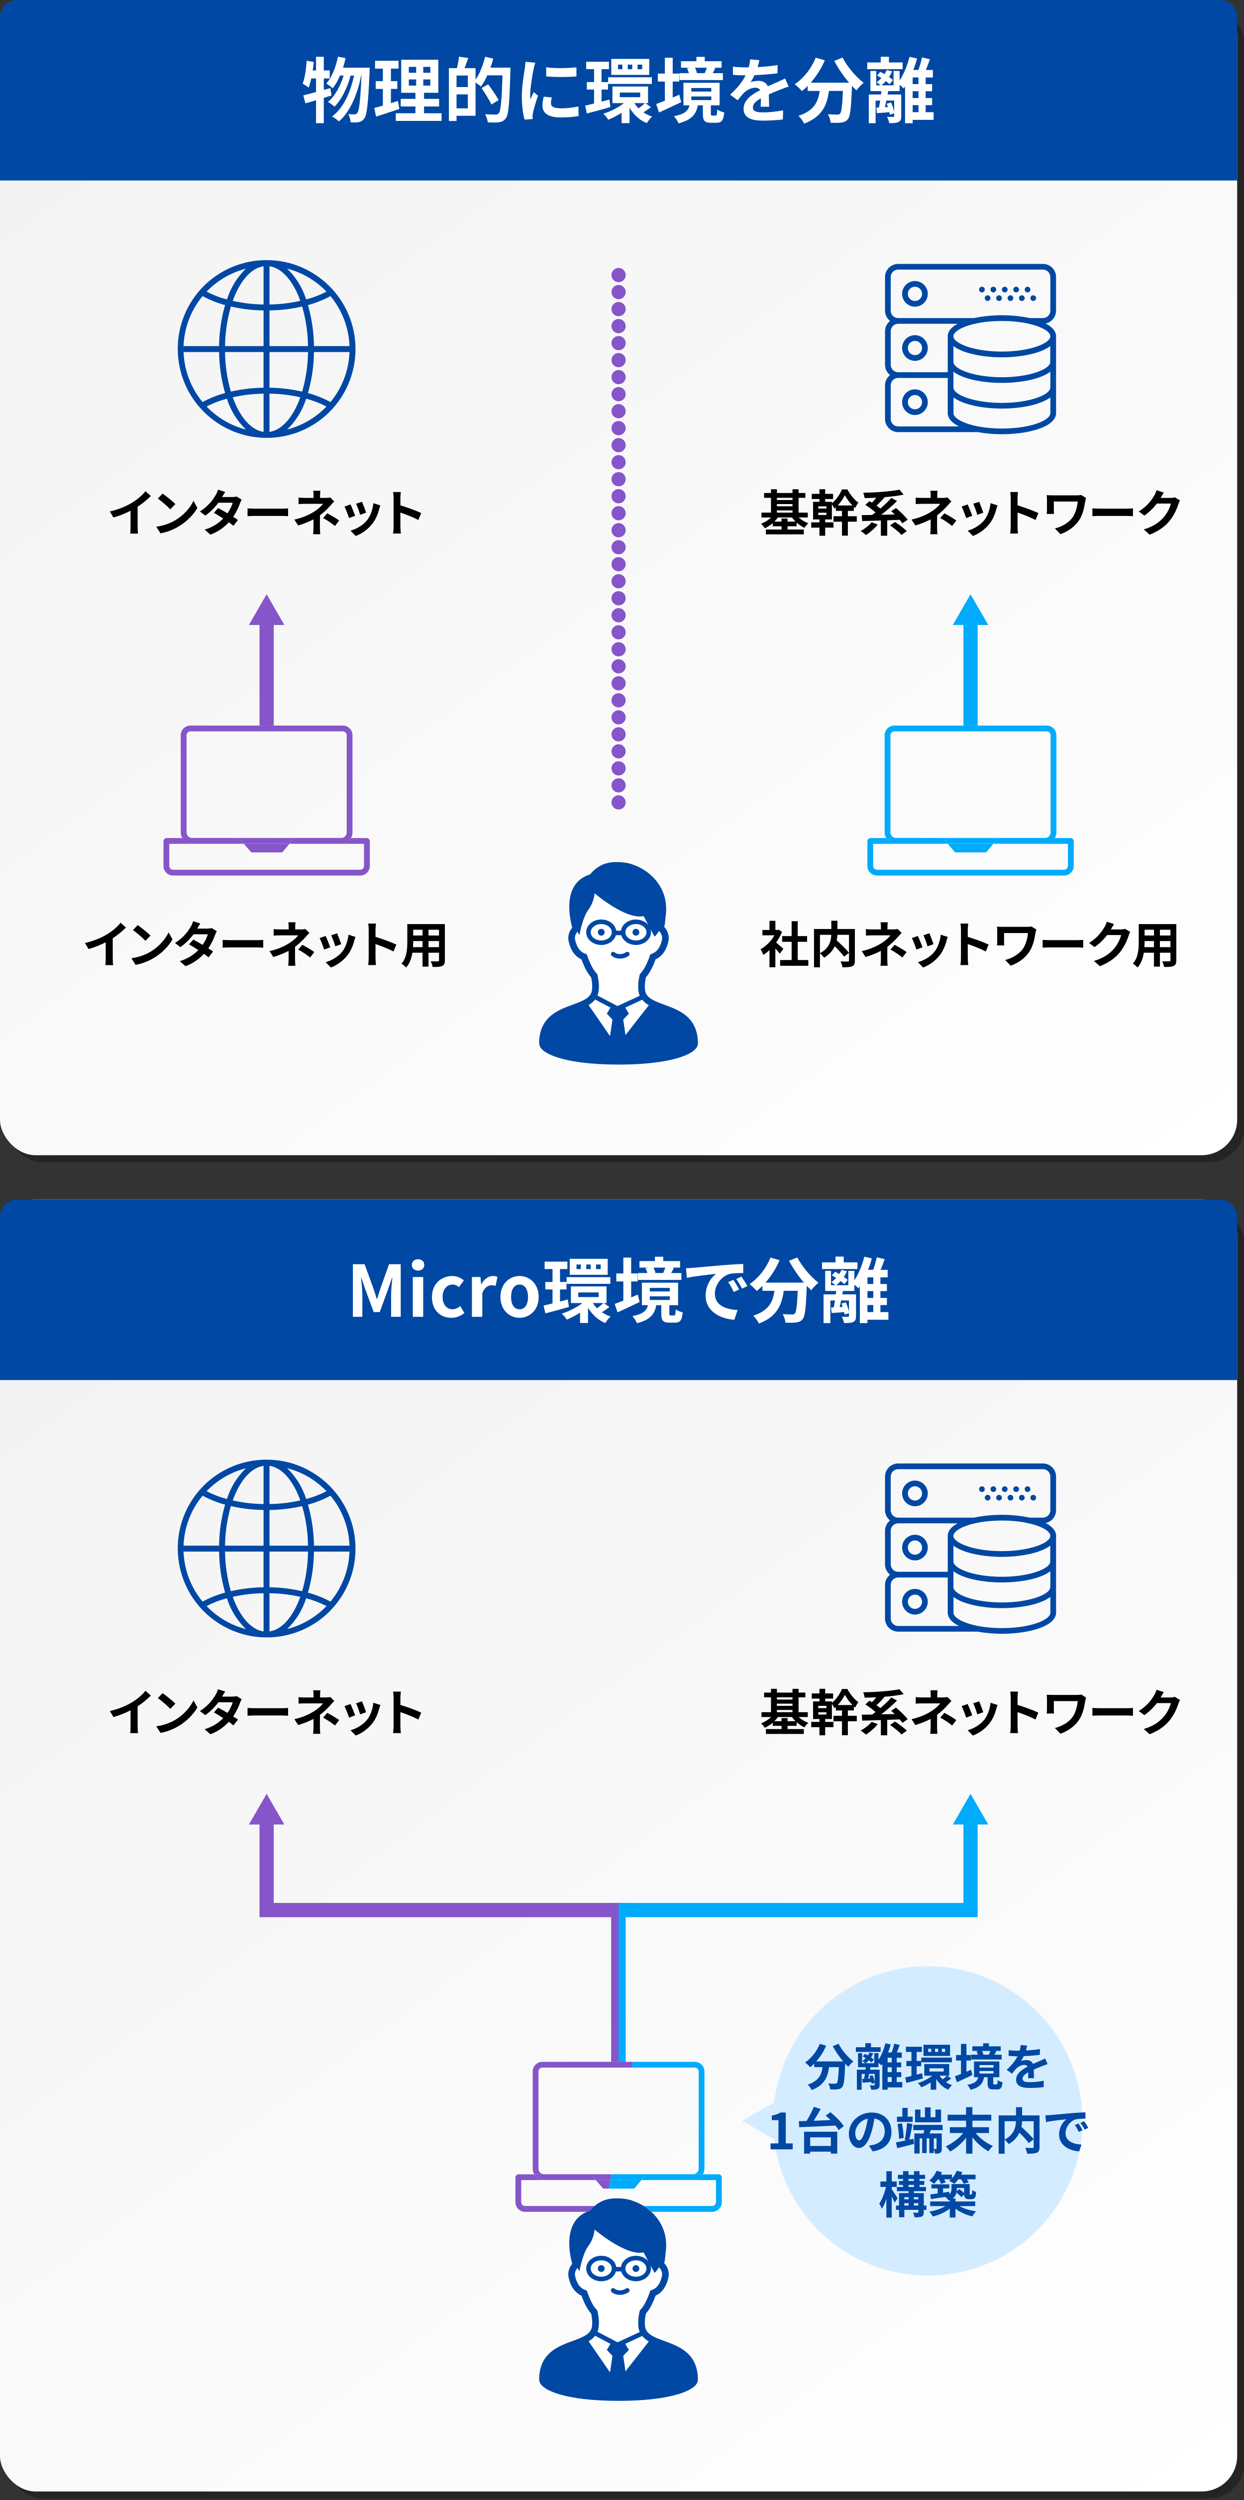 <?xml version="1.0" encoding="UTF-8"?>
<svg xmlns="http://www.w3.org/2000/svg" xmlns:xlink="http://www.w3.org/1999/xlink" viewBox="0 0 728 1463">
  <rect x="0" y="0" width="728" height="1463" fill="#333333" stroke="none"/>
  <defs>
    <style>
      .cls-1, .cls-2, .cls-3 {
        fill: none;
      }

      .cls-4 {
        fill: #0048a4;
      }

      .cls-5 {
        fill: #d4ecff;
      }

      .cls-6 {
        mix-blend-mode: multiply;
        opacity: .3;
      }

      .cls-7 {
        fill: #00abfb;
      }

      .cls-8 {
        isolation: isolate;
      }

      .cls-9 {
        fill: #8555c9;
      }

      .cls-10 {
        fill: url(#_名称未設定グラデーション_3);
      }

      .cls-11 {
        clip-path: url(#clippath-1);
      }

      .cls-12 {
        fill: #fff;
      }

      .cls-13 {
        fill: url(#_名称未設定グラデーション_3-2);
      }

      .cls-2 {
        stroke: #00abfb;
      }

      .cls-2, .cls-3 {
        stroke-miterlimit: 10;
        stroke-width: 8.32px;
      }

      .cls-3 {
        stroke: #8555c9;
      }

      .cls-14 {
        clip-path: url(#clippath);
      }
    </style>
    <linearGradient id="_名称未設定グラデーション_3" data-name="名称未設定グラデーション 3" x1="76.97" y1="-51.81" x2="650.8" y2="732.99" gradientUnits="userSpaceOnUse">
      <stop offset="0" stop-color="#f2f2f2"/>
      <stop offset="1" stop-color="#fff"/>
    </linearGradient>
    <linearGradient id="_名称未設定グラデーション_3-2" data-name="名称未設定グラデーション 3" x1="57.72" y1="663.84" x2="670.3" y2="1501.63" xlink:href="#_名称未設定グラデーション_3"/>
    <clipPath id="clippath">
      <polygon class="cls-1" points="301.63 1206.58 301.63 1294.34 353.68 1294.34 370.32 1206.58 301.63 1206.58"/>
    </clipPath>
    <clipPath id="clippath-1">
      <polygon class="cls-1" points="370.32 1206.58 353.68 1294.34 422.37 1294.34 422.37 1206.58 370.32 1206.58"/>
    </clipPath>
  </defs>
  <g class="cls-8">
    <g id="_レイヤー_1" data-name="レイヤー_1">
      <g>
        <g class="cls-6">
          <rect x="4.16" y="4.16" width="724" height="676.02" rx="20.8" ry="20.8"/>
        </g>
        <rect class="cls-10" width="724" height="676.02" rx="20.8" ry="20.8"/>
      </g>
      <path class="cls-4" d="M10,0h704c5.52,0,10,4.48,10,10v95.63H0V10C0,4.48,4.48,0,10,0Z"/>
      <g>
        <path class="cls-12" d="M193.98,55.91c-1.5.42-2.95.92-4.49,1.37v14.81h-4.54v-13.44c-2.25.67-4.33,1.33-6.24,1.83l-1.21-4.7c2.08-.46,4.62-1.12,7.45-1.91v-7.95h-2.79c-.46,2.04-.96,3.83-1.54,5.33-.75-.62-2.58-1.75-3.5-2.29,1.29-3.29,2-8.49,2.37-13.4l4.12.71c-.17,1.66-.37,3.29-.62,4.95h1.96v-7.99h4.54v7.99h3.45v4.7h-3.45v6.7l3.83-1.08.67,4.37ZM216.37,39.64s-.04,1.66-.08,2.25c-.79,18.56-1.54,25.34-3.12,27.42-.96,1.41-1.87,1.87-3.25,2.16-1.17.21-2.91.21-4.7.12-.12-1.42-.62-3.45-1.37-4.83,1.54.17,2.91.17,3.7.17.62,0,1.04-.17,1.54-.79,1.04-1.33,1.79-6.99,2.46-21.93h-.21c-2.04,10.49-6.33,21.3-13.02,26.84-.96-.96-2.66-2.16-4.04-2.87,6.66-4.79,10.82-14.23,12.9-23.97h-1.96c-1.83,6.78-5.33,14.23-9.53,18.23-.92-.96-2.5-2.08-3.79-2.79,4.12-3.25,7.36-9.4,9.2-15.44h-2.12c-1.21,2.87-2.66,5.45-4.29,7.45-.79-.79-2.75-2.16-3.74-2.79,3.29-3.62,5.58-9.57,6.82-15.69l4.49.83c-.42,1.91-.96,3.79-1.54,5.62h15.65Z"/>
        <path class="cls-12" d="M233.68,63.73c-4.58,1.62-9.57,3.2-13.57,4.49l-1.12-5.04c1.46-.37,3.16-.83,5.08-1.37v-9.78h-4.2v-4.54h4.2v-7.32h-4.58v-4.62h13.73v4.62h-4.45v7.32h3.75v4.54h-3.75v8.32c1.37-.42,2.75-.83,4.08-1.29l.83,4.66ZM258.39,66.27v4.49h-26.76v-4.49h11.48v-3.95h-8.61v-4.45h8.61v-3.58h-8.32v-19.35h21.72v19.35h-8.36v3.58h8.82v4.45h-8.82v3.95h10.24ZM239.25,42.59h4.29v-3.45h-4.29v3.45ZM239.25,50.08h4.29v-3.58h-4.29v3.58ZM251.82,39.14h-4.12v3.45h4.12v-3.45ZM251.82,46.5h-4.12v3.58h4.12v-3.58Z"/>
        <path class="cls-12" d="M298.71,39.6s0,1.66-.04,2.25c-.54,18.6-1,25.22-2.7,27.42-1.17,1.54-2.33,2-4,2.29-1.58.21-4.08.17-6.53.08-.08-1.37-.75-3.45-1.62-4.83,2.66.25,5.12.25,6.2.25.83,0,1.29-.17,1.83-.71,1.21-1.33,1.75-7.57,2.21-22.26h-8.91c-1.08,2.5-2.37,4.79-3.66,6.57-.67-.62-2.08-1.58-3.2-2.33v19.43h-11.11v3.04h-4.49v-30.92h4.7c.54-2.08,1.04-4.74,1.21-6.7l5.41.75c-.71,2.08-1.46,4.16-2.16,5.95h6.45v6.74c2.41-3.5,4.41-8.53,5.62-13.4l4.7,1.08c-.42,1.79-1,3.54-1.62,5.28h11.73ZM273.79,44.21h-6.62v6.74h6.62v-6.74ZM273.79,63.4v-8.16h-6.62v8.16h6.62ZM287.6,61.15c-1.17-2.5-3.75-6.57-5.78-9.61l3.87-2.21c2.08,2.87,4.83,6.82,6.12,9.24l-4.2,2.58Z"/>
        <path class="cls-12" d="M313.28,36.68c-.33.83-.83,2.91-1,3.66-.58,2.75-2,10.99-2,15.1,0,.79.04,1.79.17,2.66.58-1.46,1.25-2.83,1.83-4.16l2.58,2c-1.17,3.45-2.54,7.91-2.96,10.11-.12.58-.25,1.5-.25,1.91.04.46.04,1.12.08,1.71l-4.74.33c-.83-2.87-1.62-7.91-1.62-13.48,0-6.2,1.25-13.15,1.71-16.31.17-1.17.42-2.75.42-4.04l5.78.5ZM322.93,57.03c-.33,1.33-.5,2.33-.5,3.45,0,1.83,1.58,2.91,5.74,2.91,3.7,0,6.74-.33,10.32-1.08l.12,5.58c-2.66.5-5.99.83-10.65.83-7.12,0-10.49-2.58-10.49-6.78,0-1.71.29-3.45.71-5.37l4.74.46ZM337.33,39.39v5.33c-5.08.46-12.53.46-17.68,0l-.04-5.33c5.08.71,13.27.54,17.73,0Z"/>
        <path class="cls-12" d="M357.22,62.65c-4.74,1.37-9.78,2.75-13.77,3.74l-1.04-4.58c1.5-.33,3.29-.75,5.24-1.25v-8.16h-4.24v-4.37h4.24v-7.57h-4.62v-4.33h13.32v4.33h-4.33v7.57h3.79v4.37h-3.79v7.07l4.58-1.21.62,4.37ZM380.94,62.73c-1.46,1.12-3.08,2.21-4.41,3,1.54,1.04,3.25,1.91,5.08,2.5-1,.87-2.37,2.62-3.08,3.83-4.29-1.71-7.7-4.95-10.11-8.99v8.99h-4.66v-6.08c-2.54,1.66-5.24,3.08-7.78,4.08-.62-1.04-1.96-2.66-2.91-3.54,4.16-1.25,8.74-3.58,12.07-6.16h-6.74v-9.74h20.85v9.74h-1.54l3.25,2.37ZM355.89,45.21h25.59v3.91h-25.59v-3.91ZM379.94,43.84h-22.22v-9.36h22.22v9.36ZM364.21,37.81h-2.54v2.7h2.54v-2.7ZM362.71,56.86h11.94v-2.7h-11.94v2.7ZM369.99,37.81h-2.62v2.7h2.62v-2.7ZM371.24,60.36c.67,1.08,1.5,2.08,2.45,3.04,1.25-.87,2.75-2.12,3.7-3.04h-6.16ZM375.82,37.81h-2.71v2.7h2.71v-2.7Z"/>
        <path class="cls-12" d="M398.62,59.78c-4.37,2.12-9.15,4.29-12.94,6.03l-1.67-4.95c1.42-.5,3.16-1.17,5.08-1.91v-11.23h-4.12v-4.66h4.12v-9.28h4.58v9.28h3.79v4.66h-3.79v9.36c1.29-.54,2.58-1.12,3.87-1.66l1.08,4.37ZM418.76,67.64c.67,0,.87-.42.96-3.58.92.71,2.83,1.5,4.12,1.75-.46,4.79-1.62,6.03-4.54,6.03h-3.25c-3.91,0-4.74-1.37-4.74-5.33v-4.87h-2.95c-.92,4.99-3.33,8.49-11.28,10.53-.46-1.21-1.75-3.2-2.71-4.16,6.53-1.25,8.36-3.33,9.11-6.37h-3.54v-13.19h21.18v13.19h-5.12v4.83c0,1.04.12,1.17.87,1.17h1.87ZM423.04,46.84h-25.42v-4.04h5.49c-.21-.92-.62-2-1.04-2.83l1.54-.33h-5.08v-3.83h9.03v-2.54h4.87v2.54h9.86v3.83h-4.7l1.04.21c-.54,1.12-1.08,2.12-1.54,2.95h5.95v4.04ZM404.57,53.58h11.69v-2.08h-11.69v2.08ZM404.57,58.57h11.69v-2.12h-11.69v2.12ZM406.69,39.64c.54,1,.96,2.16,1.17,3.04l-.54.12h5.29l-.21-.04c.42-.92.92-2.12,1.25-3.12h-6.95Z"/>
        <path class="cls-12" d="M445.14,62.44c.08-1.21.12-3.12.17-4.91-3.04,1.66-4.7,3.29-4.7,5.33,0,2.29,1.96,2.91,5.99,2.91,3.5,0,8.07-.46,11.69-1.21l-.17,5.37c-2.75.33-7.78.67-11.65.67-6.45,0-11.32-1.54-11.32-6.87s4.99-8.57,9.7-10.98c-.67-1.04-1.75-1.42-2.87-1.42-2.33,0-4.87,1.33-6.45,2.83-1.25,1.25-2.41,2.75-3.83,4.54l-4.41-3.29c4.33-3.99,7.24-7.66,9.07-11.32h-.5c-1.66,0-4.7-.08-6.95-.29v-4.83c2.08.33,5.16.46,7.24.46h2c.5-1.87.79-3.54.83-4.7l5.41.46c-.21,1-.5,2.41-1,4.08,3.87-.21,8.03-.54,11.65-1.21l-.04,4.83c-3.95.58-9.03.92-13.44,1.08-.67,1.46-1.5,2.95-2.37,4.16,1.08-.54,3.29-.83,4.66-.83,2.5,0,4.58,1.08,5.49,3.2,2.12-1,3.87-1.71,5.58-2.46,1.58-.71,3.04-1.42,4.54-2.12l2.08,4.79c-1.33.33-3.5,1.17-4.91,1.75-1.83.71-4.16,1.62-6.7,2.79.04,2.29.12,5.33.17,7.2h-4.95Z"/>
        <path class="cls-12" d="M493.07,33.65c2.62,5.28,7.82,11.32,12.36,14.81-1.33,1.04-3.25,3.04-4.2,4.45-.87-.79-1.75-1.71-2.66-2.66v.29c-.46,12.57-.96,17.48-2.41,19.22-1.04,1.33-2.16,1.75-3.79,1.96-1.41.21-3.83.21-6.28.12-.08-1.5-.75-3.58-1.62-4.99,2.29.17,4.45.21,5.49.21.75,0,1.21-.08,1.66-.58.83-.87,1.29-4.58,1.67-13.27h-8.2c-1.04,7.99-3.75,15.1-14.52,19.14-.62-1.42-2.08-3.45-3.29-4.58,9.4-3.04,11.57-8.49,12.4-14.56h-7.03v-2.91c-1.08,1.12-2.21,2.12-3.33,3-.92-1.12-3.04-3.12-4.24-3.99,5.2-3.5,9.78-9.24,12.27-15.56l5.33,1.54c-2.04,4.79-4.95,9.36-8.24,13.11h22.47c-3.29-3.83-6.41-8.41-8.7-12.77l4.87-1.96Z"/>
        <path class="cls-12" d="M528.23,40.47h-20.72v-3.91h7.91v-3.37h4.79v3.37h8.03v3.91ZM546.33,70.14h-12.23v1.96h-4.45v-21.51c-.25.42-.54.79-.79,1.17-.54-.54-1.5-1.41-2.41-2.16v3.7h-6.7l-.33,2h7.99v12.61c0,1.87-.33,2.87-1.66,3.54-1.21.58-2.96.62-5.37.62-.17-1.12-.75-2.66-1.25-3.7,1.46.08,3.04.04,3.5.04.5,0,.67-.12.67-.54v-1.54l-2.58.79c-.04-.42-.12-.92-.25-1.46-2.58.21-5.03.42-7.32.54l-.33-3.2,1.54-.08c.29-1.21.5-2.62.75-4.04h-2.71v13.23h-3.99v-16.81h7.16c.08-.71.17-1.37.25-2h-6.45v-11.78h3.41v8.41h2.58c-.67-.54-1.71-1.33-2.37-1.79,1-.71,1.96-1.54,2.79-2.46-.83-.54-1.71-1.04-2.5-1.5l1.91-2.16c.75.42,1.58.87,2.41,1.37.5-.79.96-1.58,1.33-2.41l3.16.75c-.5,1.17-1.12,2.29-1.83,3.33.92.62,1.75,1.25,2.33,1.79l-2,2.46c-.54-.54-1.33-1.21-2.21-1.83-.79.92-1.67,1.75-2.54,2.46h7.07v-8.41h3.54v5.53c2.5-3.7,4.54-8.82,5.83-13.81l4.41,1c-.62,2.25-1.37,4.54-2.25,6.7h3c.83-2.25,1.66-5.12,2.12-7.32l4.66,1.04c-.79,2.12-1.62,4.37-2.41,6.28h4.12v4.41h-4.24v3.87h3.79v4.16h-3.79v3.99h3.79v4.16h-3.79v4.12h4.66v4.49ZM518.66,58.86c-.25,1.37-.54,2.7-.83,3.87l1.79-.08c-.21-.71-.46-1.37-.71-2l2.58-.67c.75,1.75,1.46,3.91,1.79,5.53v-6.66h-4.62ZM537.51,45.34h-3.41v3.87h3.41v-3.87ZM537.51,53.37h-3.41v3.99h3.41v-3.99ZM534.1,65.64h3.41v-4.12h-3.41v4.12Z"/>
      </g>
      <g>
        <line class="cls-2" x1="567.97" y1="362.69" x2="567.97" y2="424.61"/>
        <polygon class="cls-7" points="557.59 365.72 567.96 347.76 578.34 365.72 557.59 365.72"/>
      </g>
      <g>
        <line class="cls-3" x1="156.03" y1="362.69" x2="156.03" y2="424.61"/>
        <polygon class="cls-9" points="145.66 365.72 156.03 347.76 166.41 365.72 145.66 365.72"/>
      </g>
      <g>
        <path d="M65.99,560.97c0,1.28.06,3.09.26,3.82h-4.6c.12-.7.2-2.53.2-3.82v-9.55c-3,1.51-6.64,3.03-10.02,3.96l-2.1-3.55c5.1-1.11,9.99-3.26,13.25-5.27,2.94-1.83,5.97-4.43,7.6-6.58l3.12,2.83c-2.21,2.21-4.84,4.4-7.72,6.26v11.91Z"/>
        <path d="M88.07,556.95c4.95-2.94,8.77-7.4,10.6-11.33l2.27,4.11c-2.21,3.93-6.09,7.95-10.78,10.78-2.94,1.78-6.7,3.41-10.81,4.11l-2.45-3.85c4.54-.64,8.33-2.13,11.16-3.82ZM88.07,547.51l-2.97,3.06c-1.51-1.63-5.16-4.81-7.28-6.29l2.74-2.91c2.04,1.37,5.83,4.4,7.51,6.15Z"/>
        <path d="M126.87,544.92c-.32.55-.7,1.34-.96,2.07-.76,2.24-2.1,5.19-4.02,7.98,1.08.67,2.07,1.34,2.8,1.86l-2.65,3.41c-.7-.61-1.63-1.31-2.71-2.07-2.59,2.83-6.03,5.45-10.75,7.25l-3.38-2.94c5.16-1.57,8.45-4.05,10.87-6.52-1.98-1.28-3.96-2.48-5.45-3.32l2.48-2.77c1.54.79,3.52,1.89,5.48,3.06,1.43-2.07,2.59-4.46,3.03-6.2h-8.36c-2.04,2.71-4.75,5.51-7.69,7.52l-3.15-2.42c5.13-3.15,7.84-7.14,9.29-9.67.44-.7,1.05-2.04,1.31-3.06l4.22,1.31c-.7,1.02-1.46,2.36-1.81,2.97l-.03.03h5.97c.9,0,1.89-.12,2.53-.32l2.97,1.83Z"/>
        <path d="M130.3,550.01c1.05.09,3.17.17,4.69.17h15.64c1.34,0,2.65-.12,3.41-.17v4.57c-.7-.03-2.18-.15-3.41-.15h-15.64c-1.66,0-3.61.06-4.69.15v-4.57Z"/>
        <path d="M181.04,545.96c-.73.73-1.63,1.72-2.24,2.42-1.49,1.69-3.7,3.87-6.12,5.71,0,2.33-.03,5.51-.03,7.34,0,1.17.12,2.83.2,3.73h-4.19c.12-.82.23-2.56.23-3.73v-4.98c-2.68,1.43-5.8,2.62-8.94,3.58l-2.24-3.44c5.62-1.25,9.38-3.26,11.88-4.86,2.24-1.46,4.05-3.15,4.89-4.37h-10.54c-1.05,0-2.88.06-3.79.15v-3.82c1.11.17,2.71.2,3.73.2h5.04v-1.51c0-.9-.06-1.95-.17-2.68h4.17c-.09.7-.17,1.78-.17,2.68v1.51h3.5c.9,0,1.72-.09,2.42-.29l2.39,2.36ZM176.94,552.9c2.68,1.46,4.19,2.3,6.99,4.22l-2.45,3.2c-2.53-2.01-4.43-3.23-6.96-4.63l2.42-2.8Z"/>
        <path d="M193.25,554.35l-3.55,1.34c-.5-1.57-1.95-5.45-2.65-6.73l3.5-1.25c.73,1.49,2.13,5.01,2.71,6.64ZM208.04,548.29c-.35.93-.52,1.54-.7,2.13-.76,2.94-1.98,5.97-3.96,8.54-2.71,3.5-6.35,5.94-9.76,7.22l-3.06-3.12c3.2-.84,7.25-3.06,9.67-6.09,1.98-2.48,3.38-6.35,3.7-9.99l4.11,1.31ZM199.68,552.55l-3.5,1.22c-.35-1.43-1.63-4.95-2.36-6.47l3.47-1.14c.55,1.25,1.98,5.04,2.39,6.38Z"/>
        <path d="M230.27,556.8c-3-1.57-7.37-3.26-10.52-4.34v8.24c0,.84.15,2.88.26,4.05h-4.54c.17-1.14.29-2.88.29-4.05v-16.72c0-1.05-.09-2.5-.29-3.52h4.54c-.12,1.02-.26,2.3-.26,3.52v4.28c3.9,1.14,9.5,3.2,12.18,4.52l-1.66,4.02Z"/>
        <path d="M260.35,561.93c0,1.86-.41,2.8-1.57,3.32-1.19.58-2.97.64-5.59.61-.12-.93-.67-2.42-1.11-3.32,1.63.09,3.55.06,4.08.06.55,0,.76-.17.76-.7v-4.37h-6.15v8.13h-3.5v-8.13h-5.94c-.52,3.18-1.57,6.38-3.67,8.65-.55-.64-1.95-1.83-2.74-2.24,3.17-3.5,3.44-8.68,3.44-12.76v-10.4h21.99v21.15ZM247.28,554.27v-3.58h-5.48v.52c0,.93-.03,1.98-.09,3.06h5.56ZM241.8,544.07v3.38h5.48v-3.38h-5.48ZM256.92,544.07h-6.15v3.38h6.15v-3.38ZM256.92,554.27v-3.58h-6.15v3.58h6.15Z"/>
      </g>
      <g>
        <g>
          <path d="M80.55,308.44c0,1.28.06,3.09.26,3.82h-4.6c.12-.7.2-2.53.2-3.82v-9.55c-3,1.51-6.64,3.03-10.02,3.96l-2.1-3.55c5.1-1.11,9.99-3.26,13.25-5.27,2.94-1.83,5.97-4.43,7.6-6.58l3.12,2.83c-2.21,2.21-4.84,4.4-7.72,6.26v11.91Z"/>
          <path d="M102.63,304.42c4.95-2.94,8.77-7.4,10.6-11.33l2.27,4.11c-2.21,3.93-6.09,7.95-10.78,10.78-2.94,1.78-6.7,3.41-10.81,4.11l-2.45-3.85c4.54-.64,8.33-2.13,11.16-3.82ZM102.63,294.99l-2.97,3.06c-1.51-1.63-5.16-4.81-7.28-6.29l2.74-2.91c2.04,1.37,5.83,4.4,7.51,6.15Z"/>
          <path d="M141.43,292.39c-.32.55-.7,1.34-.96,2.07-.76,2.24-2.1,5.19-4.02,7.98,1.08.67,2.07,1.34,2.8,1.86l-2.65,3.41c-.7-.61-1.63-1.31-2.71-2.07-2.59,2.83-6.03,5.45-10.75,7.25l-3.38-2.94c5.16-1.57,8.45-4.05,10.87-6.52-1.98-1.28-3.96-2.48-5.45-3.32l2.48-2.77c1.54.79,3.52,1.89,5.48,3.06,1.43-2.07,2.59-4.46,3.03-6.2h-8.36c-2.04,2.71-4.75,5.51-7.69,7.52l-3.15-2.42c5.13-3.15,7.84-7.14,9.29-9.67.44-.7,1.05-2.04,1.31-3.06l4.22,1.31c-.7,1.02-1.46,2.36-1.81,2.97l-.03.03h5.97c.9,0,1.89-.12,2.53-.32l2.97,1.83Z"/>
          <path d="M144.86,297.49c1.05.09,3.17.17,4.69.17h15.64c1.34,0,2.65-.12,3.41-.17v4.57c-.7-.03-2.18-.15-3.41-.15h-15.64c-1.66,0-3.61.06-4.69.15v-4.57Z"/>
          <path d="M195.6,293.44c-.73.73-1.63,1.72-2.24,2.42-1.49,1.69-3.7,3.87-6.12,5.71,0,2.33-.03,5.51-.03,7.34,0,1.17.12,2.83.2,3.73h-4.19c.12-.82.23-2.56.23-3.73v-4.98c-2.68,1.43-5.8,2.62-8.94,3.58l-2.24-3.44c5.62-1.25,9.38-3.26,11.88-4.86,2.24-1.46,4.05-3.15,4.89-4.37h-10.54c-1.05,0-2.88.06-3.79.15v-3.82c1.11.17,2.71.2,3.73.2h5.04v-1.51c0-.9-.06-1.95-.17-2.68h4.17c-.09.7-.17,1.78-.17,2.68v1.51h3.5c.9,0,1.72-.09,2.42-.29l2.39,2.36ZM191.5,300.38c2.68,1.46,4.19,2.3,6.99,4.22l-2.45,3.2c-2.53-2.01-4.43-3.23-6.96-4.63l2.42-2.8Z"/>
          <path d="M207.81,301.83l-3.55,1.34c-.5-1.57-1.95-5.45-2.65-6.73l3.5-1.25c.73,1.49,2.13,5.01,2.71,6.64ZM222.6,295.77c-.35.93-.52,1.54-.7,2.13-.76,2.94-1.98,5.97-3.96,8.54-2.71,3.5-6.35,5.94-9.76,7.22l-3.06-3.12c3.2-.84,7.25-3.06,9.67-6.09,1.98-2.48,3.38-6.35,3.7-9.99l4.11,1.31ZM214.24,300.03l-3.5,1.22c-.35-1.43-1.63-4.95-2.36-6.47l3.47-1.14c.55,1.25,1.98,5.04,2.39,6.38Z"/>
          <path d="M244.83,304.28c-3-1.57-7.37-3.26-10.52-4.34v8.24c0,.84.15,2.88.26,4.05h-4.54c.17-1.14.29-2.88.29-4.05v-16.72c0-1.05-.09-2.5-.29-3.52h4.54c-.12,1.02-.26,2.3-.26,3.52v4.28c3.9,1.14,9.5,3.2,12.18,4.51l-1.66,4.02Z"/>
        </g>
        <g>
          <path class="cls-4" d="M155.97,228.61l-1.76.02c-6.18.09-12.36.81-18.39,2.17l-1.94.44-.49-1.69c-2.2-7.66-3.36-15.58-3.44-23.55l-.02-1.72h-24.19s24.19,0,24.19,0l.02-1.72c.08-7.97,1.24-15.89,3.44-23.55l.48-1.68h.02s-.45,1.58-.45,1.58c-2.22,7.67-3.39,15.62-3.49,23.62l-.02,1.75h26.03v-24.32l-1.71-.02c-6.3-.08-12.61-.83-18.76-2.24l-1.05-.24,1.37.31c6.03,1.35,12.22,2.08,18.39,2.17l1.76.02v-26.01s0,26.01,0,26.01l1.76-.03c6.18-.09,12.36-.82,18.39-2.17l1.31-.29-.98.23c-6.14,1.4-12.45,2.15-18.76,2.24l-1.71.02v24.32h26.03l-.02-1.75c-.09-8-1.27-15.95-3.49-23.62l-.47-1.58h.03s.49,1.68.49,1.68c2.2,7.66,3.36,15.58,3.44,23.55l.02,1.72h24.31s-24.31,0-24.31,0l-.02,1.72c-.08,7.97-1.24,15.89-3.44,23.55l-.48,1.68h-.02s.45-1.58.45-1.58c2.22-7.68,3.4-15.63,3.49-23.62l.02-1.75h-26.03v24.32l1.71.02c6.3.08,12.61.83,18.76,2.24l1.55.35-1.88-.42c-6.02-1.35-12.21-2.08-18.39-2.17l-1.76-.02v25.88s0-25.88,0-25.88ZM129.96,206.03c.09,8,1.27,15.95,3.49,23.62l.46,1.57,1.59-.36c6.15-1.4,12.46-2.15,18.76-2.24l1.71-.02v-24.32h-26.03l.02,1.75ZM157.99,254.45c3.1-.45,6.08-1.94,8.83-4.34l-4.06,3.94c-1.57.21-3.17.34-4.77.4ZM153.86,254.44c-1.71-.07-3.4-.24-5.08-.48,0,0-3.83-3.99-3.89-4.05,2.78,2.5,5.81,4.06,8.98,4.54ZM179.22,248.89,180.88,247.99l.77-.45c.68-.4,1.07-.64,1.46-.89.04-.03.08-.05.12-.08-1.13.73-2.3,1.41-3.48,2.05l1.14-.63ZM184.14,245.97s-.01,0-.02.01c0,0,.01,0,.02-.01ZM185.12,245.29c.19-.13.35-.25.5-.36-.3.22-.61.44-.92.65.14-.1.27-.19.41-.29ZM187.35,243.61l.88-.71c-.48.4-.96.78-1.45,1.16.19-.15.38-.3.57-.45ZM139.46,243.32c-2.16-3.24-3.85-6.79-5.02-10.51l-.29-.92.43,1.19c1.39,3.89,3.04,7.33,4.89,10.25ZM172.76,242.88c1.74-2.82,3.29-6.11,4.61-9.8l.35-.97-.22.69c-1.12,3.56-2.72,6.96-4.74,10.08ZM190.27,241.11c.34-.32,1.87-1.84,1.87-1.84l.71-.73c-.29.31-.58.61-.87.91-1.16,1.18-2.37,2.3-3.62,3.35l1.91-1.69ZM192.37,236.69c.06.04,1.45.78,1.45.78l.91-1.1c7.05-8.5,11.15-19.26,11.55-30.3l.04-1.17c-.14,12-4.56,23.54-12.49,32.57l-.09.11-1.36-.88ZM206.27,202.48c-.39-11.04-4.49-21.8-11.55-30.3l-.85-1.03h0c7.91,9.01,12.28,20.41,12.43,32.5l-.04-1.17ZM177.38,175.49c-1.38-3.85-3.01-7.26-4.83-10.16,2.13,3.22,3.81,6.73,4.97,10.42l.3.97-.44-1.24ZM134.45,175.76c1.12-3.58,2.74-7,4.77-10.14-1.75,2.84-3.31,6.14-4.65,9.86l-.35.98.22-.7ZM114.11,176.36c1.17-1.77,2.47-3.47,3.87-5.1l-.76.92c-1.11,1.34-2.15,2.74-3.11,4.18ZM118.14,171.09s.06-.07.09-.1l1.38.9c-.08-.04-1.47-.8-1.47-.8ZM191.22,168.35c-.31-.3-.62-.61-.94-.91l-.65-.59c-.61-.54-.96-.85-1.33-1.16l-1.12-.9-.92-.72c-.31-.24-.65-.48-.99-.72-.37-.26-.74-.53-1.13-.79-.32-.22-.67-.44-1.01-.66-.39-.25-.78-.5-1.18-.73-.34-.21-.69-.41-1.05-.62-.39-.22-.8-.45-1.2-.66-.36-.19-.72-.38-1.09-.56l-1.24-.6-1.1-.5-1.27-.53-1.12-.45c-.44-.17-2.45-.86-2.45-.86-.41-.13-1.57-.48-1.57-.48-.31-.09-.63-.19-.94-.27l-2.66-.66c9.53,1.96,18.29,6.66,25.33,13.7.45.45.89.91,1.33,1.38l-1.68-1.71ZM119.98,169.1c6.77-6.93,15.35-11.73,24.8-13.89l.19-.04-1.69.42-1.22.34c-.63.18-1.09.32-1.53.46l-1.13.39c-.44.15-.88.31-1.32.47l-1.12.45-1.26.53c-.39.17-.77.34-1.13.51-.41.19-.82.39-1.23.6l-1.07.56-1.21.67-1.05.61c-.39.23-.78.47-1.16.72l-1.03.68c-.31.21-1.78,1.25-2.12,1.5-.37.28-2.05,1.63-2.05,1.63-.35.3-1.96,1.73-1.96,1.73l-1.88,1.84-.69.71c.28-.3.57-.61.86-.9ZM166.92,158.53c-2.78-2.46-5.81-3.98-8.97-4.43l-1.05-.15c2.05.04,4.08.19,6.07.47,0,0,3.92,4.09,3.94,4.11ZM149.31,154.38c.43-.06.85-.11,1.26-.15,1.49-.16,2.99-.25,4.48-.28l-1.05.15c-3.13.45-6.13,1.94-8.89,4.36l4.21-4.08Z"/>
          <path class="cls-4" d="M155.97,152.21c-1.86,0-3.73.1-5.58.3-1.7.17-3.38.46-5.03.8-.32.07-.64.14-.96.21-9.76,2.22-18.66,7.21-25.66,14.37-.65.67-1.29,1.35-1.91,2.06-18.89,21.69-16.62,54.58,5.06,73.47,9.84,8.57,22.03,12.81,34.19,12.81,13.5,0,26.97-5.23,37.13-15.55.65-.67,1.29-1.35,1.91-2.06,8.34-9.49,12.93-21.7,12.92-34.33,0-28.76-23.31-52.07-52.07-52.07h0ZM157.71,178.19v-22.38c7.43,1.06,13.94,8.81,18.03,20.25-5.92,1.33-11.97,2.04-18.03,2.12h0ZM154.24,178.19c-6.07-.08-12.11-.8-18.03-2.12,4.1-11.45,10.61-19.2,18.03-20.25v22.38h0ZM179.17,175.23c-2.15-6.83-5.96-13.02-11.11-18.01.14.04.28.07.42.1.36.09.73.2,1.09.31.44.13.88.26,1.31.4.37.12.73.24,1.09.37.43.15.85.3,1.28.46.36.14.72.28,1.07.43.42.17.83.35,1.24.52.35.16.71.32,1.06.48.4.19.81.39,1.21.59.35.17.69.35,1.04.54.39.21.78.43,1.17.65.35.19.68.39,1.01.59.38.23.76.47,1.13.71.33.21.66.42.98.64.37.25.73.51,1.1.77.32.23.64.46.95.69.36.27.71.55,1.06.83.31.24.61.49.91.74.35.29.68.59,1.02.89.29.26.59.52.88.79.33.31.65.63.98.95.28.28.56.55.84.83.05.05.1.11.15.16-3.78,1.96-7.77,3.49-11.89,4.58h0ZM132.79,175.24c-4.12-1.09-8.11-2.62-11.89-4.58.06-.06.11-.12.16-.17.27-.28.56-.56.84-.83.32-.32.64-.64.97-.94.29-.27.59-.53.89-.79.33-.3.67-.59,1.01-.88.3-.26.61-.5.92-.75.35-.28.69-.56,1.05-.82.32-.24.64-.47.96-.69.36-.26.72-.52,1.09-.76.33-.22.66-.44.99-.65.37-.24.74-.47,1.12-.69.34-.2.68-.4,1.02-.6.38-.22.77-.43,1.16-.64.35-.18.69-.37,1.04-.54.4-.2.79-.39,1.2-.58.35-.17.71-.33,1.07-.49.41-.17.82-.35,1.23-.52.36-.15.72-.29,1.08-.43.42-.16.85-.31,1.27-.46.36-.13.73-.25,1.09-.37.43-.14.87-.27,1.31-.39.37-.11.73-.21,1.1-.31.14-.04.28-.07.42-.1-5.14,4.99-8.95,11.18-11.09,18.01h0ZM183.72,202.54c-.08-8.13-1.26-16.2-3.5-24.01,4.58-1.22,9-2.98,13.17-5.24,6.85,8.25,10.77,18.54,11.14,29.26h-20.81ZM107.41,202.54c.38-10.72,4.3-21,11.14-29.26,4.17,2.26,8.59,4.02,13.17,5.24-2.25,7.81-3.43,15.89-3.5,24.01h-20.81ZM157.71,202.54v-20.88c6.44-.08,12.85-.85,19.12-2.28,2.18,7.53,3.33,15.32,3.42,23.16h-22.54ZM131.7,202.54c.09-7.84,1.24-15.63,3.42-23.16,6.28,1.43,12.69,2.2,19.12,2.28v20.88h-22.54ZM193.39,235.27c-4.17-2.26-8.59-4.02-13.17-5.24,2.25-7.81,3.43-15.89,3.5-24.01h20.81c-.38,10.72-4.3,21-11.14,29.26h0ZM176.83,229.17c-6.28-1.43-12.69-2.2-19.12-2.28v-20.88h22.54c-.09,7.84-1.24,15.63-3.42,23.16h0ZM135.11,229.17c-2.18-7.53-3.33-15.32-3.42-23.16h22.54v20.88c-6.44.08-12.85.85-19.12,2.28h0ZM118.56,235.27c-6.85-8.25-10.76-18.54-11.14-29.26h20.81c.08,8.13,1.26,16.2,3.5,24.01-4.58,1.22-9,2.98-13.17,5.24h0ZM157.71,252.74v-22.38c6.07.08,12.11.8,18.03,2.12-4.1,11.45-10.61,19.2-18.03,20.25h0ZM154.24,252.74c-7.43-1.06-13.94-8.81-18.03-20.25,5.92-1.33,11.97-2.04,18.03-2.12v22.38h0ZM168.07,251.33c5.14-4.99,8.95-11.18,11.09-18.01,4.12,1.09,8.11,2.62,11.89,4.58-.06.06-.11.12-.16.18-.27.28-.56.56-.84.83-.32.32-.65.64-.98.95-.29.27-.58.52-.88.79-.34.3-.67.6-1.02.89-.3.25-.61.5-.92.74-.35.28-.69.56-1.05.82-.32.24-.64.47-.96.69-.36.26-.72.52-1.09.76-.33.22-.66.44-.99.65-.37.24-.75.47-1.12.69-.35.2-.68.4-1.02.6-.38.22-.77.43-1.16.64-.35.19-.69.37-1.04.54-.4.2-.79.39-1.2.58-.35.16-.71.33-1.07.49-.41.17-.82.35-1.23.52-.36.15-.72.29-1.08.43-.42.16-.85.31-1.28.46-.36.13-.72.25-1.09.37-.43.14-.87.27-1.31.4-.36.11-.73.22-1.09.31-.14.04-.28.07-.42.1h0ZM143.87,251.34c-.14-.04-.28-.07-.42-.1-.35-.09-.71-.2-1.07-.31-.44-.13-.88-.26-1.31-.4-.37-.12-.73-.24-1.09-.37-.43-.15-.85-.3-1.28-.46-.36-.14-.72-.28-1.07-.43-.41-.17-.83-.35-1.24-.52-.35-.16-.71-.32-1.06-.48-.4-.19-.81-.39-1.21-.59-.35-.17-.69-.35-1.04-.54-.39-.21-.78-.42-1.17-.65-.35-.19-.68-.39-1.01-.59-.38-.23-.76-.47-1.13-.71-.33-.21-.66-.42-.98-.64-.37-.25-.74-.51-1.1-.77-.32-.23-.64-.45-.95-.69-.36-.27-.71-.55-1.06-.83-.31-.25-.61-.49-.91-.74-.35-.29-.68-.59-1.02-.89-.29-.26-.59-.52-.88-.79-.33-.31-.65-.63-.98-.95-.28-.28-.56-.55-.84-.83-.05-.05-.1-.11-.15-.16,3.78-1.96,7.77-3.49,11.89-4.58,2.14,6.83,5.96,13.02,11.09,18.01h0Z"/>
        </g>
      </g>
      <g>
        <g>
          <path class="cls-12" d="M316.4,603.96c.46-1.74,1.12-3.29,1.93-4.68,1.42-2.43,3.3-4.33,5.37-5.83,1.55-1.13,3.21-2.04,4.9-2.83,2.53-1.19,5.12-2.1,7.51-2.98,2.39-.88,4.58-1.74,6.27-2.74.62-.36,1.18-.75,1.67-1.15.72-.61,1.28-1.25,1.69-1.96.41-.72.68-1.53.79-2.54.08-.72.11-1.4.11-2.05,0-1.91-.28-3.57-.64-5.26-1.07-1.21-2.05-2.64-2.97-4.36-.93-1.72-1.81-3.75-2.68-6.13-.56-.26-1.13-.56-1.68-.94-1.26-.85-2.46-2.03-3.46-3.61-1-1.58-1.8-3.53-2.35-5.96-.15-.67-.22-1.34-.22-1.99,0-1.37.32-2.68.87-3.85.38-.81.86-1.55,1.42-2.23-.29-1.05-.63-2.47-.94-4.13-.42-2.3-.78-5.07-.78-7.99,0-1.88.15-3.82.53-5.74.29-1.44.71-2.86,1.3-4.23.89-2.05,2.18-3.98,3.99-5.58,1.67-1.48,3.76-2.65,6.28-3.41,1.07-1.28,2.17-2.36,3.31-3.27,1.92-1.53,3.93-2.55,5.99-3.18,2.06-.62,4.14-.84,6.22-.84,1.1,0,2.19.06,3.29.16,1.03.1,1.88.2,2.64.33,1.15.19,2.09.45,3,.76.92.32,1.79.68,2.95,1.14.44.17,1.01.43,1.7.78,1.21.61,2.77,1.51,4.43,2.76,2.5,1.86,5.26,4.5,7.41,8.07,1.08,1.78,1.99,3.8,2.64,6.05.65,2.26,1.03,4.75,1.03,7.47,0,1.69-.15,3.49-.46,5.36,0,.13,0,.26-.01.38-.02.23-.04.48-.06.73-.04.37-.09.76-.12,1.09-.02.16-.03.31-.04.42,0,.05,0,.1,0,.14v.04s0,.01,0,.01h0v.22s-.46,2.04-.46,2.04c.66.72,1.23,1.53,1.68,2.42.62,1.23.99,2.62.99,4.1,0,.65-.07,1.32-.22,1.99-.36,1.62-.84,3.03-1.42,4.25-.86,1.84-1.95,3.28-3.15,4.35-.93.83-1.93,1.44-2.92,1.9-.87,2.39-1.75,4.41-2.68,6.13-.92,1.72-1.9,3.15-2.97,4.36-.36,1.69-.64,3.35-.64,5.27,0,.65.03,1.33.11,2.05.07.69.22,1.29.44,1.84.33.81.81,1.49,1.46,2.15.65.65,1.49,1.25,2.47,1.81,1,.57,2.16,1.1,3.42,1.61,2.21.89,4.72,1.74,7.28,2.75,1.91.77,3.85,1.63,5.7,2.73,1.39.81,2.72,1.76,3.95,2.88,1.83,1.68,3.42,3.77,4.51,6.37,1.1,2.59,1.71,5.66,1.71,9.29,0,.51-.1,1-.28,1.45-.17.42-.39.81-.66,1.18-.5.69-1.15,1.3-1.95,1.89-1.4,1.03-3.26,2-5.67,2.91-3.61,1.36-8.45,2.58-14.7,3.47-6.25.89-13.92,1.44-23.16,1.44-8.01,0-14.84-.42-20.59-1.11-4.31-.51-8.02-1.19-11.16-1.95-2.36-.58-4.4-1.21-6.16-1.88-1.32-.5-2.47-1.02-3.47-1.55-.75-.4-1.42-.81-2-1.23-.88-.64-1.59-1.29-2.13-2.04-.26-.37-.49-.77-.65-1.2-.16-.43-.26-.9-.26-1.38,0-2.48.28-4.71.82-6.69Z"/>
          <path class="cls-4" d="M315.58,610.65c0,.48.1.95.26,1.38.16.43.39.82.65,1.2.54.75,1.25,1.4,2.13,2.04.59.42,1.25.83,2,1.23,1,.54,2.16,1.05,3.47,1.55,1.75.67,3.8,1.3,6.16,1.88,3.15.77,6.85,1.44,11.16,1.95,5.75.69,12.58,1.11,20.59,1.11,9.24,0,16.91-.56,23.16-1.44,6.25-.89,11.09-2.11,14.7-3.47,2.41-.91,4.27-1.88,5.67-2.91.8-.59,1.45-1.21,1.95-1.89.27-.36.49-.75.66-1.18.18-.45.28-.94.28-1.45,0-3.63-.61-6.7-1.71-9.29-1.09-2.6-2.68-4.7-4.51-6.37-1.23-1.13-2.56-2.07-3.95-2.88-1.85-1.09-3.78-1.96-5.7-2.73-2.55-1.01-5.07-1.86-7.28-2.75-1.26-.51-2.42-1.04-3.42-1.61-.99-.56-1.82-1.16-2.47-1.81-.66-.65-1.14-1.34-1.46-2.15-.22-.54-.37-1.14-.44-1.84-.08-.72-.11-1.4-.11-2.05,0-1.91.28-3.58.64-5.27,1.07-1.21,2.05-2.64,2.97-4.36.93-1.73,1.81-3.75,2.68-6.13.99-.45,1.99-1.06,2.92-1.9,1.21-1.08,2.29-2.51,3.15-4.35.58-1.22,1.05-2.64,1.42-4.25.15-.67.22-1.34.22-1.99,0-1.47-.37-2.86-.99-4.1-.44-.89-1.02-1.7-1.68-2.42l.46-2.04v-.21s0,0,0,0h0s0-.05,0-.05c0-.04,0-.08,0-.14,0-.11.03-.26.04-.42.03-.32.08-.71.12-1.09.03-.25.05-.5.06-.73,0-.12.01-.25.01-.38.31-1.88.46-3.67.46-5.36,0-2.72-.37-5.21-1.03-7.47-.65-2.25-1.57-4.27-2.64-6.05-2.15-3.57-4.91-6.2-7.41-8.07-1.67-1.24-3.22-2.14-4.43-2.76-.69-.35-1.27-.6-1.7-.78-1.15-.45-2.03-.82-2.95-1.14-.91-.31-1.85-.57-3-.76-.76-.13-1.62-.23-2.64-.33-1.1-.1-2.19-.16-3.29-.16-2.08,0-4.16.22-6.22.84-2.06.62-4.08,1.65-5.99,3.18-1.14.91-2.24,1.99-3.31,3.27-2.52.75-4.61,1.93-6.28,3.41-1.8,1.6-3.1,3.53-3.99,5.58-.6,1.37-1.01,2.79-1.3,4.23-.38,1.92-.53,3.86-.53,5.74,0,2.92.36,5.69.78,7.99.31,1.66.66,3.08.94,4.13-.56.68-1.04,1.42-1.42,2.23-.54,1.17-.87,2.48-.87,3.85,0,.65.07,1.32.22,1.99.55,2.42,1.35,4.38,2.35,5.96,1,1.58,2.2,2.76,3.46,3.61.55.37,1.12.68,1.68.94.88,2.39,1.76,4.41,2.68,6.13.93,1.72,1.9,3.16,2.97,4.36.36,1.69.64,3.35.64,5.26,0,.65-.03,1.33-.11,2.05-.1,1.02-.38,1.82-.79,2.54-.41.72-.97,1.36-1.69,1.96-.48.4-1.05.78-1.67,1.15-1.69,1-3.88,1.87-6.27,2.74-2.39.88-4.98,1.8-7.51,2.98-1.69.79-3.35,1.71-4.9,2.83-2.07,1.51-3.95,3.4-5.37,5.83-.81,1.39-1.46,2.94-1.93,4.68-.53,1.99-.82,4.21-.82,6.69ZM364.73,596.66l3.29-3.48-2.12-3.54,9.93-4.61c.55.69,1.18,1.29,1.86,1.84.63.51,1.31.96,2.02,1.38l-13.67,17.47-1.31-9.05ZM361.39,588.74l-11.76-6.18s.04-.08.05-.12c.34-.86.57-1.81.68-2.81.09-.85.13-1.67.13-2.45,0-2.53-.42-4.66-.84-6.59l-.12-.53-.37-.39c-.94-.99-1.84-2.26-2.75-3.95-.9-1.69-1.81-3.79-2.74-6.41l-.31-.86-.85-.31c-.88-.33-1.74-.79-2.54-1.51-.8-.72-1.56-1.69-2.23-3.11-.44-.94-.83-2.08-1.15-3.46-.09-.39-.13-.77-.13-1.14,0-.77.17-1.51.51-2.22.24-.53.58-1.03.98-1.5.67,1.14,1.12,1.99,1.12,1.99,0,0,1.88-10.34,5.18-14.74,3.48-4.64,3.7-9.71,3.7-9.71,0,0,18.26,15.69,28.7,13.37,5.22,10.16,6.21,11.55,6.21,11.55.29.43.02.69.89-.17.27-.27,1-1.33,1.89-2.68.53.53.96,1.12,1.27,1.75.37.75.58,1.54.58,2.37,0,.37-.04.74-.13,1.14-.47,2.07-1.12,3.6-1.84,4.74-.72,1.14-1.52,1.91-2.35,2.47-.55.37-1.13.65-1.72.87l-.85.31-.31.86c-.93,2.62-1.83,4.72-2.74,6.41-.91,1.69-1.81,2.96-2.75,3.95l-.37.39-.12.53c-.42,1.93-.84,4.06-.84,6.59,0,.78.04,1.59.13,2.45.11,1.1.38,2.13.78,3.07l-13.03,6.04ZM344.45,588.14c1.1-.66,2.13-1.41,3.02-2.33.28-.29.54-.59.79-.91l8.99,4.72-2.13,3.55,3.29,3.48-1.41,9.68-12.56-18.19Z"/>
        </g>
        <path class="cls-4" d="M362.79,560.97c-3.1,0-4.72-1.54-4.9-1.71-.52-.52-.52-1.36,0-1.87.51-.51,1.34-.52,1.86-.01.07.06,1.06.95,3.04.95,2.12,0,3.51-1.04,3.52-1.05.58-.44,1.41-.33,1.85.24.44.58.34,1.4-.23,1.85-.08.07-2.08,1.6-5.15,1.6Z"/>
        <g>
          <circle class="cls-4" cx="351.86" cy="545.55" r="1.99"/>
          <circle class="cls-4" cx="372.14" cy="545.55" r="1.99"/>
          <path class="cls-4" d="M351.86,552.99c-4.86,0-8.81-3.34-8.81-7.45s3.95-7.45,8.81-7.45,8.81,3.34,8.81,7.45-3.95,7.45-8.81,7.45ZM351.86,540.75c-3.4,0-6.16,2.15-6.16,4.8s2.76,4.8,6.16,4.8,6.16-2.15,6.16-4.8-2.76-4.8-6.16-4.8Z"/>
          <path class="cls-4" d="M372.14,552.99c-4.86,0-8.81-3.34-8.81-7.45s3.95-7.45,8.81-7.45,8.81,3.34,8.81,7.45-3.95,7.45-8.81,7.45ZM372.14,540.75c-3.4,0-6.16,2.15-6.16,4.8s2.76,4.8,6.16,4.8,6.16-2.15,6.16-4.8-2.76-4.8-6.16-4.8Z"/>
          <path class="cls-4" d="M364.38,547.27h-5.03c-.73,0-1.32-.59-1.32-1.32s.59-1.32,1.32-1.32h5.03c.73,0,1.32.59,1.32,1.32s-.59,1.32-1.32,1.32Z"/>
        </g>
      </g>
      <g>
        <g>
          <path d="M467.38,302.82c1.54,1.4,3.58,2.65,5.68,3.38-.76.61-1.81,1.84-2.3,2.68-1.57-.73-3.15-1.81-4.57-3.06v2.16h-5.3v1.89h9.5v2.85h-22.17v-2.85h9.15v-1.89h-5.16v-1.81c-1.43,1.19-3,2.24-4.63,2.97-.5-.82-1.49-2.04-2.21-2.65,2.13-.79,4.28-2.13,5.88-3.67h-5.62v-2.83h5.56v-8.68h-4.02v-2.8h4.02v-2.18h3.47v2.18h9.12v-2.18h3.55v2.18h3.99v2.8h-3.99v8.68h5.39v2.83h-5.33ZM465.54,305.24c-.79-.76-1.49-1.57-2.1-2.42h-8.21c-.58.84-1.31,1.66-2.07,2.42h4.2v-1.81h3.52v1.81h4.66ZM454.65,291.32v1.28h9.12v-1.28h-9.12ZM454.65,296.27h9.12v-1.28h-9.12v1.28ZM454.65,300h9.12v-1.31h-9.12v1.31Z"/>
          <path d="M496.18,302.09h5.21v3.2h-5.21v8.16h-3.44v-8.16h-4.98v-3.2h4.98v-3.12h-3.58v-2.07c-.29.26-.61.52-.9.76-.32-.79-.9-1.83-1.43-2.59v8.91h-3.93v1.69h4.86v3.09h-4.86v4.75h-3.35v-4.75h-4.81v-3.09h4.81v-1.69h-3.73v-10.31h3.73v-1.63h-4.49v-3.03h4.49v-2.71h3.35v2.71h4.63v3.03h-4.63v1.63h3.93v.84c2.48-1.92,4.81-5.42,5.88-8.1h3.17c1.6,2.91,4.05,6.15,6.47,7.69-.67.84-1.37,2.13-1.89,3.18-.26-.2-.5-.41-.76-.64v2.33h-3.53v3.12ZM483.63,296.3h-4.78v1.31h4.78v-1.31ZM483.63,300.06h-4.78v1.31h4.78v-1.31ZM498.83,295.8c-1.75-1.81-3.41-4.11-4.4-6-.93,1.83-2.39,4.11-4.17,6h8.56Z"/>
          <path d="M513.66,306.96c-1.81,2.3-4.6,4.69-6.87,6.15-.73-.67-2.24-1.83-3.12-2.39,2.36-1.22,4.89-3.2,6.41-5.07l3.58,1.31ZM528.05,306.23c-.38-.61-.93-1.31-1.54-2.04-2.45.09-4.89.2-7.31.29v9.03h-3.7v-8.91c-4.08.15-7.89.23-10.92.32l-.29-3.47c1.78-.03,3.84-.06,6.09-.09.64-.44,1.31-.93,1.98-1.46-1.6-1.46-3.96-3.2-5.94-4.43l2.39-2.21c.47.26.96.55,1.46.87.87-.87,1.78-1.86,2.56-2.85-2.33.12-4.66.17-6.84.2-.09-.9-.5-2.3-.84-3.12,7.51-.15,16.02-.76,21.21-1.81l2.45,2.91c-3.26.7-7.2,1.17-11.24,1.49l.09.06c-1.46,1.72-3.17,3.5-4.72,4.89.82.58,1.6,1.17,2.24,1.72,2.39-2.04,4.72-4.28,6.44-6.26l3.32,1.81c-2.71,2.8-6.09,5.68-9.23,8.07,2.56-.03,5.24-.09,7.92-.17-.73-.7-1.46-1.37-2.13-1.95l2.85-1.81c2.36,1.95,5.39,4.84,6.82,6.82l-3.09,2.1ZM523.77,305.47c2.3,1.49,5.39,3.76,6.9,5.36l-3.12,2.21c-1.34-1.57-4.34-3.96-6.67-5.59l2.88-1.98Z"/>
          <path d="M556.77,293.44c-.73.73-1.63,1.72-2.24,2.42-1.49,1.69-3.7,3.87-6.12,5.71,0,2.33-.03,5.51-.03,7.34,0,1.17.12,2.83.2,3.73h-4.19c.12-.82.23-2.56.23-3.73v-4.98c-2.68,1.43-5.8,2.62-8.94,3.58l-2.24-3.44c5.62-1.25,9.38-3.26,11.88-4.86,2.24-1.46,4.05-3.15,4.89-4.37h-10.54c-1.05,0-2.88.06-3.79.15v-3.82c1.11.17,2.71.2,3.73.2h5.04v-1.51c0-.9-.06-1.95-.17-2.68h4.17c-.09.7-.17,1.78-.17,2.68v1.51h3.5c.9,0,1.72-.09,2.42-.29l2.39,2.36ZM552.66,300.38c2.68,1.46,4.19,2.3,6.99,4.22l-2.45,3.2c-2.53-2.01-4.43-3.23-6.96-4.63l2.42-2.8Z"/>
          <path d="M568.97,301.83l-3.55,1.34c-.5-1.57-1.95-5.45-2.65-6.73l3.5-1.25c.73,1.49,2.13,5.01,2.71,6.64ZM583.77,295.77c-.35.93-.52,1.54-.7,2.13-.76,2.94-1.98,5.97-3.96,8.54-2.71,3.5-6.35,5.94-9.76,7.22l-3.06-3.12c3.2-.84,7.25-3.06,9.67-6.09,1.98-2.48,3.38-6.35,3.7-9.99l4.11,1.31ZM575.41,300.03l-3.5,1.22c-.35-1.43-1.63-4.95-2.36-6.47l3.47-1.14c.55,1.25,1.98,5.04,2.39,6.38Z"/>
          <path d="M605.99,304.28c-3-1.57-7.37-3.26-10.52-4.34v8.24c0,.84.15,2.88.26,4.05h-4.54c.17-1.14.29-2.88.29-4.05v-16.72c0-1.05-.09-2.5-.29-3.52h4.54c-.12,1.02-.26,2.3-.26,3.52v4.28c3.9,1.14,9.5,3.2,12.18,4.51l-1.66,4.02Z"/>
          <path d="M635.61,291.46c-.17.44-.44,1.54-.52,1.95-.52,3.06-1.19,7.28-3.47,10.81-2.42,3.82-6.38,6.73-11.04,8.36l-3.26-3.32c3.93-.96,8.42-3.38,10.72-7.02,1.46-2.36,2.36-5.59,2.65-8.74h-13.98v4.86c0,.44,0,1.46.12,2.39h-4.28c.09-.9.15-1.63.15-2.39v-6.15c0-.79-.06-1.66-.15-2.45.93.06,2.21.12,3.55.12h13.92c.99,0,2.01-.06,2.77-.2l2.83,1.78Z"/>
          <path d="M639.28,297.49c1.05.09,3.17.17,4.69.17h15.64c1.34,0,2.65-.12,3.41-.17v4.57c-.7-.03-2.18-.15-3.41-.15h-15.64c-1.66,0-3.61.06-4.69.15v-4.57Z"/>
          <path d="M690.57,292.86c-.32.55-.73,1.37-.96,2.1-.79,2.59-2.45,6.47-5.07,9.73-2.77,3.38-6.29,6.03-11.77,8.21l-3.44-3.09c5.97-1.78,9.2-4.31,11.74-7.19,1.98-2.27,3.67-5.77,4.14-7.95h-8.19c-1.95,2.53-4.49,5.1-7.34,7.05l-3.26-2.42c5.1-3.12,7.63-6.87,9.09-9.38.44-.73,1.05-2.07,1.31-3.06l4.25,1.4c-.7,1.02-1.43,2.33-1.78,2.97l-.09.15h5.85c.9,0,1.86-.15,2.53-.35l2.97,1.84Z"/>
        </g>
        <g>
          <path class="cls-4" d="M535.44,164.46c-4.14,0-7.51,3.37-7.51,7.51s3.37,7.51,7.51,7.51,7.51-3.37,7.51-7.51-3.37-7.51-7.51-7.51ZM535.44,176.13c-2.3,0-4.17-1.87-4.17-4.17s1.87-4.17,4.17-4.17,4.17,1.87,4.17,4.17-1.87,4.17-4.17,4.17Z"/>
          <circle class="cls-4" cx="601.33" cy="169.46" r="1.67"/>
          <circle class="cls-4" cx="594.65" cy="169.46" r="1.67"/>
          <circle class="cls-4" cx="604.66" cy="174.46" r="1.67"/>
          <path class="cls-4" d="M597.99,172.8c-.92,0-1.67.75-1.67,1.67s.75,1.67,1.67,1.67,1.67-.75,1.67-1.67-.75-1.67-1.67-1.67Z"/>
          <circle class="cls-4" cx="587.98" cy="169.46" r="1.67"/>
          <circle class="cls-4" cx="591.32" cy="174.46" r="1.67"/>
          <path class="cls-4" d="M581.31,167.79c-.92,0-1.67.75-1.67,1.67s.75,1.67,1.67,1.67,1.67-.75,1.67-1.67-.75-1.67-1.67-1.67Z"/>
          <circle class="cls-4" cx="584.65" cy="174.46" r="1.67"/>
          <circle class="cls-4" cx="574.64" cy="169.46" r="1.67"/>
          <circle class="cls-4" cx="577.97" cy="174.46" r="1.67"/>
          <path class="cls-4" d="M535.44,211.16c4.14,0,7.51-3.37,7.51-7.51s-3.37-7.51-7.51-7.51-7.51,3.37-7.51,7.51,3.37,7.51,7.51,7.51ZM535.44,199.49c2.3,0,4.17,1.87,4.17,4.17s-1.87,4.17-4.17,4.17-4.17-1.87-4.17-4.17,1.87-4.17,4.17-4.17Z"/>
          <path class="cls-4" d="M535.44,227.84c-4.14,0-7.51,3.37-7.51,7.51s3.37,7.51,7.51,7.51,7.51-3.37,7.51-7.51-3.37-7.51-7.51-7.51ZM535.44,239.52c-2.3,0-4.17-1.87-4.17-4.17s1.87-4.17,4.17-4.17,4.17,1.87,4.17,4.17-1.87,4.17-4.17,4.17Z"/>
          <path class="cls-4" d="M610.32,154.45h-84.71c-4.24,0-7.69,3.45-7.69,7.69v19.65c0,2.45,1.17,4.61,2.96,6.02-1.79,1.41-2.96,3.57-2.96,6.02v19.65c0,2.45,1.17,4.61,2.96,6.02-1.79,1.41-2.96,3.57-2.96,6.02v19.65c0,4.24,3.45,7.69,7.69,7.69h46.5c4.47.82,9.38,1.25,14.21,1.25,14.47,0,29.72-3.75,31.52-10.93.11-.22.18-.48.18-.74v-46.29c0-.25-.06-.48-.16-.69-.58-2.44-2.75-4.5-5.94-6.15,3.48-.73,6.1-3.82,6.1-7.52v-19.66c0-4.24-3.45-7.69-7.69-7.69ZM521.26,193.83c0-2.4,1.95-4.35,4.35-4.35h34.8c-3.02,1.62-5.07,3.62-5.62,5.98-.1.21-.16.44-.16.69v21.68h-29.01c-2.4,0-4.35-1.95-4.35-4.35v-19.66ZM614.67,211.79c0,.18-.05.37-.1.56-.04.14-.08.29-.14.43-.05.13-.12.25-.19.38-.07.13-.15.25-.24.38-.13.17-.27.35-.44.52-.06.07-.12.13-.19.2-3.53,3.42-13.95,6.5-27.06,6.5s-23.51-3.08-27.05-6.5c-.07-.07-.14-.15-.21-.22-.16-.17-.3-.33-.42-.5-.09-.13-.18-.26-.25-.4-.07-.12-.13-.24-.18-.36-.07-.15-.11-.3-.15-.45-.05-.18-.1-.36-.1-.54,0-.12.02-.24.04-.35.04-.22.01-.43-.04-.64v-8.28s.04.03.06.04c.31.24.64.47.98.69.07.05.15.1.23.15.29.18.6.36.92.54.09.05.18.1.27.15.39.21.79.41,1.21.61.07.03.14.06.21.09.37.17.75.33,1.14.49.12.05.23.09.34.14.46.18.93.36,1.41.52.03,0,.05.02.08.03.46.16.94.31,1.43.46.13.04.26.08.39.12.48.14.97.28,1.47.41.04,0,.08.02.12.03.54.14,1.09.27,1.64.39.14.03.28.06.42.09.48.1.96.2,1.45.3.1.02.19.04.29.06.57.11,1.15.21,1.74.3.14.02.28.04.42.07.49.07.97.15,1.47.21.14.02.27.04.41.05.6.08,1.2.15,1.8.21.12.01.25.02.37.03.51.05,1.02.1,1.53.14.16.01.31.02.46.04.61.04,1.23.09,1.84.12.09,0,.18,0,.26.01.54.03,1.09.05,1.63.06.16,0,.33,0,.49.01.62.01,1.24.02,1.86.02s1.24,0,1.86-.02c.16,0,.33,0,.49-.01.54-.02,1.09-.04,1.63-.06.09,0,.17,0,.26-.01.62-.03,1.23-.07,1.84-.12.15-.01.31-.02.46-.04.51-.04,1.02-.09,1.53-.14.12-.01.25-.02.37-.03.61-.06,1.21-.13,1.8-.21.14-.02.27-.03.41-.05.49-.07.98-.14,1.47-.21.14-.02.28-.04.42-.07.59-.09,1.16-.19,1.74-.3.1-.02.19-.04.29-.06.49-.09.97-.19,1.45-.3.14-.03.28-.06.42-.09.56-.13,1.11-.25,1.64-.39.04,0,.08-.02.12-.03.5-.13.99-.27,1.47-.41.13-.04.26-.08.39-.12.49-.15.96-.3,1.43-.46.03,0,.05-.02.08-.03.49-.17.96-.34,1.41-.52.12-.04.23-.09.34-.14.39-.16.77-.32,1.14-.49.07-.03.14-.06.2-.09.42-.2.82-.4,1.21-.61.09-.05.18-.1.27-.15.32-.18.62-.36.92-.54.08-.05.16-.1.23-.15.35-.22.67-.45.98-.69.02-.01.04-.03.06-.04v8.32c-.04.19-.07.39-.04.59.02.12.04.24.04.37ZM525.61,249.53h0c-2.4,0-4.35-1.95-4.35-4.35v-19.66c0-2.4,1.95-4.35,4.35-4.35h29.01v21.27l.49,1.67c.03.06.07.12.1.18.06.13.12.25.19.37.14.25.29.49.46.73.17.24.36.48.57.71.1.12.21.23.32.35.64.66,1.41,1.28,2.29,1.85.03.02.06.04.09.06.64.41,1.33.8,2.08,1.17h-35.61ZM614.67,242.01c-.01.05-.02.11-.03.16-.68,4.16-12.23,8.61-28.32,8.61-5.14,0-9.8-.46-13.8-1.21h0c-8.29-1.58-12.89-4.23-14.17-6.47,0,0,0,0,0,0-.06-.1-.1-.21-.15-.31-.09-.21-.17-.42-.2-.62v-9.62s.12.09.18.14c.21.16.43.31.66.46.18.12.37.24.57.36.3.18.6.37.92.54,0,0,0,0,0,0,3.48,1.9,8.26,3.27,13.55,4.1.04,0,.08.01.12.02,1.71.27,3.46.47,5.24.62.38.03.76.07,1.14.09.37.03.74.05,1.12.07.5.03,1.01.05,1.51.07.29.01.59.02.88.03.81.02,1.62.04,2.43.04s1.62-.01,2.43-.04c.3,0,.59-.02.89-.03.5-.02,1-.04,1.5-.07.38-.02.75-.04,1.13-.07s.75-.06,1.12-.09c1.8-.15,3.57-.36,5.29-.63.02,0,.05,0,.08-.01,5.78-.9,10.95-2.46,14.48-4.64.19-.12.38-.24.56-.36.23-.15.45-.3.65-.46.07-.05.16-.11.23-.16v9.47ZM614.67,225.85c-.04.19-.07.39-.04.59.02.12.03.24.03.37,0,.18-.05.37-.1.56-.04.14-.08.29-.14.43-.05.13-.12.25-.19.38-.07.13-.15.25-.24.38-.13.17-.27.35-.44.52-.06.07-.12.13-.19.2-3.53,3.42-13.95,6.5-27.06,6.5s-23.51-3.08-27.05-6.5c-.07-.07-.14-.15-.21-.22-.16-.17-.3-.33-.42-.5-.1-.13-.18-.26-.25-.4-.07-.12-.13-.24-.18-.36-.06-.15-.11-.3-.15-.45-.04-.16-.08-.32-.08-.47v-.2c0-.07,0-.15.02-.23.02-.14,0-.28-.02-.43v-8.19s-.01-.31-.01-.31c.07.05.15.1.22.15.21.16.43.31.66.46.18.12.37.24.57.36.3.18.6.37.92.54,0,0,0,0,0,0,3.48,1.9,8.26,3.27,13.55,4.1.04,0,.08.01.12.02,1.71.27,3.46.47,5.24.62.38.03.76.07,1.14.09.37.03.74.05,1.12.07.5.03,1.01.05,1.51.07.29.01.59.02.88.03.81.02,1.62.04,2.43.04s1.62-.01,2.43-.04c.3,0,.59-.02.89-.03.5-.02,1-.04,1.5-.07.38-.02.75-.04,1.13-.07.38-.03.75-.06,1.12-.09,1.8-.15,3.57-.36,5.29-.63.03,0,.05,0,.08-.01,5.78-.9,10.95-2.46,14.48-4.64.19-.12.38-.24.56-.36.23-.15.45-.3.65-.46.08-.06.16-.11.23-.16v8.32ZM614.67,196.77c0,4.23-12.13,8.97-28.36,8.97s-28.36-4.73-28.36-8.97c0-.21.05-.43.11-.65.07-.22.16-.44.29-.66,0,0,0-.02.02-.03.56-.93,1.67-1.93,3.4-2.89.07-.04.15-.08.22-.12.3-.16.61-.32.94-.48.38-.18.77-.36,1.19-.53.08-.04.17-.07.25-.1,1.94-.77,4.27-1.46,6.9-2.02.82-.17,1.66-.34,2.52-.48.23-.04.45-.08.68-.12,7.47-1.15,16.18-1.15,23.65,0,.24.04.46.08.69.12.86.14,1.69.3,2.5.48,8.13,1.73,13.34,4.71,13.34,7.47ZM614.67,181.79c0,2.4-1.95,4.35-4.35,4.35h-7.72c-.1-.02-.2-.03-.3-.06-1.09-.24-2.22-.45-3.37-.63-.11-.02-.22-.03-.34-.05-3.94-.61-8.14-.93-12.28-.93s-8.34.32-12.27.93c-.12.02-.23.03-.34.05-1.15.18-2.27.4-3.36.63-.1.02-.21.03-.31.06h-44.42c-2.4,0-4.35-1.95-4.35-4.35v-19.66c0-2.4,1.95-4.35,4.35-4.35h84.71c2.4,0,4.35,1.95,4.35,4.35v19.66Z"/>
        </g>
      </g>
      <g>
        <path class="cls-9" d="M172.26,490.41h33.12c.56-.97.9-2.07.9-3.26v-56.91c0-3.11-2.52-5.64-5.64-5.64h-89.23c-3.11,0-5.64,2.52-5.64,5.64v56.91c0,1.19.35,2.3.9,3.26h65.57ZM109.17,487.15v-56.91c0-1.24,1.01-2.25,2.25-2.25h89.23c1.24,0,2.25,1.01,2.25,2.25v56.91c0,1.77-1.44,3.2-3.2,3.2h-87.33c-1.77,0-3.2-1.44-3.2-3.2Z"/>
        <path class="cls-9" d="M214.53,490.41h-9.14c-1.14,1.97-3.25,3.32-5.68,3.32h-30.26l-.05.06h43.63v12.93c0,1.24-1.01,2.25-2.25,2.25h-109.47c-1.24,0-2.26-1.01-2.26-2.25v-12.93h43.67l-.05-.06h-30.3c-2.43,0-4.54-1.35-5.68-3.32h-9.14c-1.04,0-1.88.84-1.88,1.88v14.44c0,3.11,2.52,5.64,5.64,5.64h109.47c3.11,0,5.64-2.52,5.64-5.64v-14.44c0-1.04-.84-1.88-1.88-1.88Z"/>
        <path class="cls-9" d="M169.44,493.73h30.26c2.43,0,4.54-1.35,5.68-3.32h-33.12l-2.82,3.32Z"/>
        <path class="cls-9" d="M112.37,493.73h30.3l-2.86-3.32h-33.12c1.14,1.97,3.25,3.32,5.68,3.32Z"/>
        <polygon class="cls-9" points="147.02 498.8 165.15 498.8 169.4 493.79 142.72 493.79 147.02 498.8"/>
        <polygon class="cls-9" points="142.72 493.79 169.4 493.79 169.44 493.73 142.67 493.73 142.72 493.79"/>
        <polygon class="cls-9" points="139.81 490.41 142.67 493.73 169.44 493.73 172.26 490.41 139.81 490.41"/>
      </g>
      <g>
        <path d="M456.34,558.11c-.61-.82-1.6-1.98-2.59-3.06v10.98h-3.44v-10.05c-1.17,1.08-2.39,2.04-3.61,2.8-.29-.93-1.11-2.62-1.63-3.29,3.18-1.72,6.23-4.78,8.16-8.16h-7.05v-3.12h4.14v-5.36h3.44v5.36h1.31l.61-.15,1.95,1.25c-.87,2.21-2.04,4.31-3.44,6.23,1.4,1.14,3.64,3.15,4.25,3.73l-2.1,2.83ZM473.03,561.81v3.38h-16.49v-3.38h6.73v-10.66h-5.54v-3.35h5.54v-8.71h3.55v8.71h5.5v3.35h-5.5v10.66h6.2Z"/>
        <path d="M500.29,562.07c0,1.86-.38,2.83-1.6,3.38-1.19.55-3.06.61-5.65.61-.12-.99-.64-2.53-1.14-3.44,1.72.09,3.67.06,4.22.06.55-.03.73-.17.73-.7v-14.94h-6.79c-.06,1.08-.17,2.16-.41,3.29,2.48,2.24,5.62,5.24,7.2,7.25l-2.86,2.24c-1.17-1.6-3.35-3.96-5.48-6.09-1.14,2.45-3.09,4.84-6.26,6.7-.5-.7-1.57-1.92-2.42-2.56v8.21h-3.47v-22.43h10.14v-4.84h3.58v4.84h10.2v18.41ZM479.84,557.79c5.5-2.85,6.5-7.17,6.64-10.75h-6.64v10.75Z"/>
        <path d="M527.64,545.96c-.73.73-1.63,1.72-2.24,2.42-1.49,1.69-3.7,3.87-6.12,5.71,0,2.33-.03,5.51-.03,7.34,0,1.17.12,2.83.2,3.73h-4.19c.12-.82.23-2.56.23-3.73v-4.98c-2.68,1.43-5.8,2.62-8.94,3.58l-2.24-3.44c5.62-1.25,9.38-3.26,11.88-4.86,2.24-1.46,4.05-3.15,4.89-4.37h-10.54c-1.05,0-2.88.06-3.79.15v-3.82c1.11.17,2.71.2,3.73.2h5.04v-1.51c0-.9-.06-1.95-.17-2.68h4.17c-.09.7-.17,1.78-.17,2.68v1.51h3.5c.9,0,1.72-.09,2.42-.29l2.39,2.36ZM523.54,552.9c2.68,1.46,4.19,2.3,6.99,4.22l-2.45,3.2c-2.53-2.01-4.43-3.23-6.96-4.63l2.42-2.8Z"/>
        <path d="M539.84,554.35l-3.55,1.34c-.5-1.57-1.95-5.45-2.65-6.73l3.5-1.25c.73,1.49,2.13,5.01,2.71,6.64ZM554.64,548.29c-.35.93-.52,1.54-.7,2.13-.76,2.94-1.98,5.97-3.96,8.54-2.71,3.5-6.35,5.94-9.76,7.22l-3.06-3.12c3.2-.84,7.25-3.06,9.67-6.09,1.98-2.48,3.38-6.35,3.7-9.99l4.11,1.31ZM546.28,552.55l-3.5,1.22c-.35-1.43-1.63-4.95-2.36-6.47l3.47-1.14c.55,1.25,1.98,5.04,2.39,6.38Z"/>
        <path d="M576.87,556.8c-3-1.57-7.37-3.26-10.52-4.34v8.24c0,.84.15,2.88.26,4.05h-4.54c.17-1.14.29-2.88.29-4.05v-16.72c0-1.05-.09-2.5-.29-3.52h4.54c-.12,1.02-.26,2.3-.26,3.52v4.28c3.9,1.14,9.5,3.2,12.18,4.52l-1.66,4.02Z"/>
        <path d="M606.49,543.98c-.17.44-.44,1.54-.52,1.95-.52,3.06-1.19,7.28-3.47,10.81-2.42,3.82-6.38,6.73-11.04,8.36l-3.26-3.32c3.93-.96,8.42-3.38,10.72-7.02,1.46-2.36,2.36-5.59,2.65-8.74h-13.98v4.86c0,.44,0,1.46.12,2.39h-4.28c.09-.9.15-1.63.15-2.39v-6.15c0-.79-.06-1.66-.15-2.45.93.06,2.21.12,3.55.12h13.92c.99,0,2.01-.06,2.77-.2l2.83,1.78Z"/>
        <path d="M610.16,550.01c1.05.09,3.17.17,4.69.17h15.64c1.34,0,2.65-.12,3.41-.17v4.57c-.7-.03-2.18-.15-3.41-.15h-15.64c-1.66,0-3.61.06-4.69.15v-4.57Z"/>
        <path d="M661.45,545.38c-.32.55-.73,1.37-.96,2.1-.79,2.59-2.45,6.47-5.07,9.73-2.77,3.38-6.29,6.03-11.77,8.21l-3.44-3.09c5.97-1.78,9.2-4.31,11.74-7.19,1.98-2.27,3.67-5.77,4.14-7.95h-8.19c-1.95,2.53-4.49,5.1-7.34,7.05l-3.26-2.42c5.1-3.12,7.63-6.87,9.09-9.38.44-.73,1.05-2.07,1.31-3.06l4.25,1.4c-.7,1.02-1.43,2.33-1.78,2.97l-.09.15h5.85c.9,0,1.86-.15,2.53-.35l2.97,1.84Z"/>
        <path d="M688.39,561.93c0,1.86-.41,2.8-1.57,3.32-1.19.58-2.97.64-5.59.61-.12-.93-.67-2.42-1.11-3.32,1.63.09,3.55.06,4.08.06.55,0,.76-.17.76-.7v-4.37h-6.15v8.13h-3.5v-8.13h-5.94c-.52,3.18-1.57,6.38-3.67,8.65-.55-.64-1.95-1.83-2.74-2.24,3.17-3.5,3.44-8.68,3.44-12.76v-10.4h21.99v21.15ZM675.31,554.27v-3.58h-5.48v.52c0,.93-.03,1.98-.09,3.06h5.56ZM669.83,544.07v3.38h5.48v-3.38h-5.48ZM684.95,544.07h-6.15v3.38h6.15v-3.38ZM684.95,554.27v-3.58h-6.15v3.58h6.15Z"/>
      </g>
      <g>
        <path class="cls-7" d="M584.19,490.41h33.12c.56-.97.9-2.07.9-3.26v-56.91c0-3.11-2.52-5.64-5.64-5.64h-89.23c-3.11,0-5.64,2.52-5.64,5.64v56.91c0,1.19.35,2.3.9,3.26h65.57ZM521.1,487.15v-56.91c0-1.24,1.01-2.25,2.25-2.25h89.23c1.24,0,2.25,1.01,2.25,2.25v56.91c0,1.77-1.44,3.2-3.2,3.2h-87.33c-1.77,0-3.2-1.44-3.2-3.2Z"/>
        <path class="cls-7" d="M626.46,490.41h-9.14c-1.14,1.97-3.25,3.32-5.68,3.32h-30.26l-.05.06h43.63v12.93c0,1.24-1.01,2.25-2.25,2.25h-109.47c-1.24,0-2.26-1.01-2.26-2.25v-12.93h43.67l-.05-.06h-30.3c-2.43,0-4.54-1.35-5.68-3.32h-9.14c-1.04,0-1.88.84-1.88,1.88v14.44c0,3.11,2.52,5.64,5.64,5.64h109.47c3.11,0,5.64-2.52,5.64-5.64v-14.44c0-1.04-.84-1.88-1.88-1.88Z"/>
        <path class="cls-7" d="M581.37,493.73h30.26c2.43,0,4.54-1.35,5.68-3.32h-33.12l-2.82,3.32Z"/>
        <path class="cls-7" d="M524.3,493.73h30.3l-2.86-3.32h-33.12c1.14,1.97,3.25,3.32,5.68,3.32Z"/>
        <polygon class="cls-7" points="558.95 498.8 577.08 498.8 581.33 493.79 554.65 493.79 558.95 498.8"/>
        <polygon class="cls-7" points="554.65 493.79 581.33 493.79 581.37 493.73 554.6 493.73 554.65 493.79"/>
        <polygon class="cls-7" points="551.74 490.41 554.6 493.73 581.37 493.73 584.19 490.41 551.74 490.41"/>
      </g>
      <g>
        <circle class="cls-9" cx="362" cy="160.97" r="4.16"/>
        <circle class="cls-9" cx="362" cy="170.93" r="4.16"/>
        <circle class="cls-9" cx="362" cy="180.88" r="4.16"/>
        <circle class="cls-9" cx="362" cy="190.84" r="4.16"/>
        <circle class="cls-9" cx="362" cy="200.79" r="4.16"/>
        <circle class="cls-9" cx="362" cy="210.74" r="4.16"/>
        <circle class="cls-9" cx="362" cy="220.7" r="4.16"/>
        <circle class="cls-9" cx="362" cy="230.65" r="4.16"/>
        <circle class="cls-9" cx="362" cy="240.61" r="4.16"/>
        <circle class="cls-9" cx="362" cy="250.56" r="4.16"/>
        <circle class="cls-9" cx="362" cy="260.51" r="4.16"/>
        <circle class="cls-9" cx="362" cy="270.47" r="4.16"/>
        <circle class="cls-9" cx="362" cy="280.42" r="4.16"/>
        <circle class="cls-9" cx="362" cy="290.38" r="4.16"/>
        <circle class="cls-9" cx="362" cy="300.33" r="4.16"/>
        <circle class="cls-9" cx="362" cy="310.28" r="4.16"/>
        <circle class="cls-9" cx="362" cy="320.24" r="4.16"/>
        <circle class="cls-9" cx="362" cy="330.19" r="4.16"/>
        <circle class="cls-9" cx="362" cy="340.15" r="4.16"/>
        <circle class="cls-9" cx="362" cy="350.1" r="4.16"/>
        <circle class="cls-9" cx="362" cy="360.05" r="4.16"/>
        <circle class="cls-9" cx="362" cy="370.01" r="4.16"/>
        <circle class="cls-9" cx="362" cy="379.96" r="4.16"/>
        <circle class="cls-9" cx="362" cy="389.92" r="4.16"/>
        <circle class="cls-9" cx="362" cy="399.87" r="4.16"/>
        <circle class="cls-9" cx="362" cy="409.82" r="4.16"/>
        <circle class="cls-9" cx="362" cy="419.78" r="4.16"/>
        <circle class="cls-9" cx="362" cy="429.73" r="4.16"/>
        <circle class="cls-9" cx="362" cy="439.69" r="4.16"/>
        <circle class="cls-9" cx="362" cy="449.64" r="4.16"/>
        <circle class="cls-9" cx="362" cy="459.59" r="4.16"/>
        <circle class="cls-9" cx="362" cy="469.55" r="4.16"/>
      </g>
      <g>
        <g class="cls-6">
          <rect x="4.16" y="706.14" width="724" height="756.02" rx="20.8" ry="20.8"/>
        </g>
        <rect class="cls-13" y="701.98" width="724" height="756.02" rx="20.8" ry="20.8"/>
      </g>
      <path class="cls-4" d="M10,701.98h704c5.52,0,10,4.48,10,10v95.63H0v-95.63c0-5.52,4.48-10,10-10Z"/>
      <g>
        <path class="cls-12" d="M206.55,739.81h6.82l5.24,14.4c.67,1.91,1.25,3.95,1.87,5.95h.21c.67-2,1.21-4.04,1.87-5.95l5.12-14.4h6.82v30.79h-5.62v-12.86c0-2.91.46-7.2.75-10.11h-.17l-2.5,7.24-4.74,12.94h-3.54l-4.79-12.94-2.46-7.24h-.17c.29,2.91.79,7.2.79,10.11v12.86h-5.54v-30.79Z"/>
        <path class="cls-12" d="M241,740.23c0-2,1.54-3.33,3.66-3.33s3.62,1.33,3.62,3.33-1.54,3.33-3.62,3.33-3.66-1.42-3.66-3.33ZM241.58,747.3h6.08v23.3h-6.08v-23.3Z"/>
        <path class="cls-12" d="M252.78,758.99c0-7.78,5.58-12.28,11.9-12.28,2.87,0,5.08,1.12,6.78,2.58l-2.91,3.95c-1.17-1-2.25-1.54-3.58-1.54-3.54,0-5.95,2.87-5.95,7.28s2.41,7.2,5.78,7.2c1.66,0,3.25-.79,4.54-1.87l2.41,4.04c-2.21,1.96-5.04,2.83-7.62,2.83-6.45,0-11.36-4.49-11.36-12.19Z"/>
        <path class="cls-12" d="M276.16,747.3h4.99l.42,4.12h.17c1.71-3.04,4.2-4.7,6.62-4.7,1.29,0,2.04.21,2.75.5l-1.08,5.28c-.79-.25-1.46-.38-2.41-.38-1.83,0-4.04,1.21-5.37,4.58v13.9h-6.08v-23.3Z"/>
        <path class="cls-12" d="M292.85,758.99c0-7.78,5.37-12.28,11.19-12.28s11.19,4.49,11.19,12.28-5.37,12.19-11.19,12.19-11.19-4.49-11.19-12.19ZM308.99,758.99c0-4.41-1.79-7.28-4.95-7.28s-4.95,2.87-4.95,7.28,1.79,7.2,4.95,7.2,4.95-2.83,4.95-7.2Z"/>
        <path class="cls-12" d="M332.92,764.82c-4.74,1.37-9.78,2.75-13.77,3.75l-1.04-4.58c1.5-.33,3.29-.75,5.24-1.25v-8.16h-4.24v-4.37h4.24v-7.57h-4.62v-4.33h13.32v4.33h-4.33v7.57h3.79v4.37h-3.79v7.07l4.58-1.21.62,4.37ZM356.63,764.9c-1.46,1.12-3.08,2.21-4.41,3,1.54,1.04,3.25,1.91,5.08,2.5-1,.87-2.37,2.62-3.08,3.83-4.29-1.71-7.7-4.95-10.11-8.99v8.99h-4.66v-6.08c-2.54,1.66-5.24,3.08-7.78,4.08-.62-1.04-1.96-2.66-2.91-3.54,4.16-1.25,8.74-3.58,12.07-6.16h-6.74v-9.74h20.85v9.74h-1.54l3.25,2.37ZM331.58,747.38h25.59v3.91h-25.59v-3.91ZM355.63,746.01h-22.22v-9.36h22.22v9.36ZM339.91,739.98h-2.54v2.7h2.54v-2.7ZM338.41,759.04h11.94v-2.71h-11.94v2.71ZM345.69,739.98h-2.62v2.7h2.62v-2.7ZM346.94,762.53c.67,1.08,1.5,2.08,2.45,3.04,1.25-.87,2.75-2.12,3.7-3.04h-6.16ZM351.52,739.98h-2.71v2.7h2.71v-2.7Z"/>
        <path class="cls-12" d="M374.32,761.95c-4.37,2.12-9.15,4.29-12.94,6.03l-1.67-4.95c1.42-.5,3.16-1.17,5.08-1.91v-11.23h-4.12v-4.66h4.12v-9.28h4.58v9.28h3.79v4.66h-3.79v9.36c1.29-.54,2.58-1.12,3.87-1.67l1.08,4.37ZM394.46,769.81c.67,0,.87-.42.96-3.58.92.71,2.83,1.5,4.12,1.75-.46,4.79-1.62,6.03-4.54,6.03h-3.25c-3.91,0-4.74-1.37-4.74-5.33v-4.87h-2.95c-.92,4.99-3.33,8.49-11.28,10.53-.46-1.21-1.75-3.2-2.71-4.16,6.53-1.25,8.36-3.33,9.11-6.37h-3.54v-13.19h21.18v13.19h-5.12v4.83c0,1.04.12,1.17.87,1.17h1.87ZM398.74,749.01h-25.42v-4.04h5.49c-.21-.92-.62-2-1.04-2.83l1.54-.33h-5.08v-3.83h9.03v-2.54h4.87v2.54h9.86v3.83h-4.7l1.04.21c-.54,1.12-1.08,2.12-1.54,2.96h5.95v4.04ZM380.27,755.75h11.69v-2.08h-11.69v2.08ZM380.27,760.74h11.69v-2.12h-11.69v2.12ZM382.39,741.81c.54,1,.96,2.16,1.17,3.04l-.54.12h5.29l-.21-.04c.42-.92.92-2.12,1.25-3.12h-6.95Z"/>
        <path class="cls-12" d="M405.48,741.93c3.45-.29,10.28-.92,17.81-1.58,4.25-.33,8.74-.58,11.65-.71l.04,5.33c-2.21,0-5.74.04-7.95.54-4.99,1.33-8.7,6.66-8.7,11.53,0,6.78,6.33,9.24,13.32,9.57l-1.91,5.7c-8.66-.54-16.81-5.2-16.81-14.15,0-5.95,3.29-10.61,6.08-12.69-3.58.37-12.23,1.29-17.02,2.33l-.54-5.66c1.67-.04,3.25-.12,4.04-.21ZM432.53,754.62l-3.16,1.42c-1.04-2.29-1.91-3.91-3.25-5.78l3.08-1.29c1,1.5,2.54,4,3.33,5.66ZM437.36,752.59l-3.12,1.5c-1.12-2.25-2.08-3.79-3.41-5.62l3.04-1.42c1.04,1.46,2.62,3.91,3.5,5.53Z"/>
        <path class="cls-12" d="M466.61,735.82c2.62,5.28,7.82,11.32,12.36,14.81-1.33,1.04-3.25,3.04-4.2,4.45-.87-.79-1.75-1.71-2.66-2.66v.29c-.46,12.57-.96,17.48-2.41,19.22-1.04,1.33-2.16,1.75-3.79,1.96-1.41.21-3.83.21-6.28.12-.08-1.5-.75-3.58-1.62-4.99,2.29.17,4.45.21,5.49.21.75,0,1.21-.08,1.66-.58.83-.87,1.29-4.58,1.67-13.27h-8.2c-1.04,7.99-3.75,15.1-14.52,19.14-.62-1.41-2.08-3.45-3.29-4.58,9.4-3.04,11.57-8.49,12.4-14.56h-7.03v-2.91c-1.08,1.12-2.21,2.12-3.33,3-.92-1.12-3.04-3.12-4.24-3.99,5.2-3.5,9.78-9.24,12.27-15.56l5.33,1.54c-2.04,4.79-4.95,9.36-8.24,13.11h22.47c-3.29-3.83-6.41-8.41-8.7-12.77l4.87-1.96Z"/>
        <path class="cls-12" d="M501.77,742.64h-20.72v-3.91h7.91v-3.37h4.79v3.37h8.03v3.91ZM519.87,772.31h-12.23v1.96h-4.45v-21.51c-.25.42-.54.79-.79,1.17-.54-.54-1.5-1.42-2.41-2.16v3.7h-6.7l-.33,2h7.99v12.61c0,1.87-.33,2.87-1.66,3.54-1.21.58-2.96.62-5.37.62-.17-1.12-.75-2.66-1.25-3.7,1.46.08,3.04.04,3.5.04.5,0,.67-.12.67-.54v-1.54l-2.58.79c-.04-.42-.12-.92-.25-1.46-2.58.21-5.03.42-7.32.54l-.33-3.2,1.54-.08c.29-1.21.5-2.62.75-4.04h-2.71v13.23h-3.99v-16.81h7.16c.08-.71.17-1.37.25-2h-6.45v-11.78h3.41v8.41h2.58c-.67-.54-1.71-1.33-2.37-1.79,1-.71,1.96-1.54,2.79-2.46-.83-.54-1.71-1.04-2.5-1.5l1.91-2.16c.75.42,1.58.87,2.41,1.37.5-.79.96-1.58,1.33-2.41l3.16.75c-.5,1.17-1.12,2.29-1.83,3.33.92.62,1.75,1.25,2.33,1.79l-2,2.46c-.54-.54-1.33-1.21-2.21-1.83-.79.92-1.67,1.75-2.54,2.46h7.07v-8.41h3.54v5.53c2.5-3.7,4.54-8.82,5.83-13.82l4.41,1c-.62,2.25-1.37,4.54-2.25,6.7h3c.83-2.25,1.66-5.12,2.12-7.32l4.66,1.04c-.79,2.12-1.62,4.37-2.41,6.28h4.12v4.41h-4.24v3.87h3.79v4.16h-3.79v4h3.79v4.16h-3.79v4.12h4.66v4.49ZM492.2,761.03c-.25,1.37-.54,2.7-.83,3.87l1.79-.08c-.21-.71-.46-1.37-.71-2l2.58-.67c.75,1.75,1.46,3.91,1.79,5.53v-6.66h-4.62ZM511.05,747.51h-3.41v3.87h3.41v-3.87ZM511.05,755.54h-3.41v4h3.41v-4ZM507.63,767.82h3.41v-4.12h-3.41v4.12Z"/>
      </g>
      <g>
        <polyline class="cls-2" points="567.97 1064.66 567.97 1117.76 361.87 1117.76 361.87 1206.58"/>
        <polygon class="cls-7" points="557.59 1067.7 567.96 1049.74 578.34 1067.7 557.59 1067.7"/>
      </g>
      <g>
        <polyline class="cls-3" points="156.03 1064.66 156.03 1117.76 361.87 1117.76 361.87 1206.58"/>
        <polygon class="cls-9" points="145.66 1067.7 156.03 1049.74 166.41 1067.7 145.66 1067.7"/>
      </g>
      <g>
        <g>
          <path d="M80.55,1010.42c0,1.28.06,3.09.26,3.82h-4.6c.12-.7.2-2.53.2-3.82v-9.55c-3,1.51-6.64,3.03-10.02,3.96l-2.1-3.55c5.1-1.11,9.99-3.26,13.25-5.27,2.94-1.83,5.97-4.43,7.6-6.58l3.12,2.83c-2.21,2.21-4.84,4.4-7.72,6.26v11.91Z"/>
          <path d="M102.63,1006.4c4.95-2.94,8.77-7.4,10.6-11.33l2.27,4.11c-2.21,3.93-6.09,7.95-10.78,10.78-2.94,1.78-6.7,3.41-10.81,4.11l-2.45-3.84c4.54-.64,8.33-2.13,11.16-3.82ZM102.63,996.96l-2.97,3.06c-1.51-1.63-5.16-4.81-7.28-6.29l2.74-2.91c2.04,1.37,5.83,4.4,7.51,6.15Z"/>
          <path d="M141.43,994.37c-.32.55-.7,1.34-.96,2.07-.76,2.24-2.1,5.19-4.02,7.98,1.08.67,2.07,1.34,2.8,1.86l-2.65,3.41c-.7-.61-1.63-1.31-2.71-2.07-2.59,2.83-6.03,5.45-10.75,7.25l-3.38-2.94c5.16-1.57,8.45-4.05,10.87-6.52-1.98-1.28-3.96-2.48-5.45-3.32l2.48-2.77c1.54.79,3.52,1.89,5.48,3.06,1.43-2.07,2.59-4.46,3.03-6.2h-8.36c-2.04,2.71-4.75,5.51-7.69,7.52l-3.15-2.42c5.13-3.15,7.84-7.14,9.29-9.67.44-.7,1.05-2.04,1.31-3.06l4.22,1.31c-.7,1.02-1.46,2.36-1.81,2.97l-.03.03h5.97c.9,0,1.89-.12,2.53-.32l2.97,1.84Z"/>
          <path d="M144.86,999.47c1.05.09,3.17.17,4.69.17h15.64c1.34,0,2.65-.12,3.41-.17v4.57c-.7-.03-2.18-.15-3.41-.15h-15.64c-1.66,0-3.61.06-4.69.15v-4.57Z"/>
          <path d="M195.6,995.42c-.73.73-1.63,1.72-2.24,2.42-1.49,1.69-3.7,3.87-6.12,5.71,0,2.33-.03,5.5-.03,7.34,0,1.17.12,2.83.2,3.73h-4.19c.12-.82.23-2.56.23-3.73v-4.98c-2.68,1.43-5.8,2.62-8.94,3.58l-2.24-3.44c5.62-1.25,9.38-3.26,11.88-4.87,2.24-1.46,4.05-3.15,4.89-4.37h-10.54c-1.05,0-2.88.06-3.79.15v-3.82c1.11.17,2.71.2,3.73.2h5.04v-1.51c0-.9-.06-1.95-.17-2.68h4.17c-.09.7-.17,1.78-.17,2.68v1.51h3.5c.9,0,1.72-.09,2.42-.29l2.39,2.36ZM191.5,1002.35c2.68,1.46,4.19,2.3,6.99,4.22l-2.45,3.2c-2.53-2.01-4.43-3.23-6.96-4.63l2.42-2.8Z"/>
          <path d="M207.81,1003.81l-3.55,1.34c-.5-1.57-1.95-5.45-2.65-6.73l3.5-1.25c.73,1.49,2.13,5.01,2.71,6.64ZM222.6,997.75c-.35.93-.52,1.54-.7,2.13-.76,2.94-1.98,5.97-3.96,8.54-2.71,3.5-6.35,5.94-9.76,7.22l-3.06-3.12c3.2-.84,7.25-3.06,9.67-6.09,1.98-2.48,3.38-6.35,3.7-9.99l4.11,1.31ZM214.24,1002l-3.5,1.22c-.35-1.43-1.63-4.95-2.36-6.47l3.47-1.14c.55,1.25,1.98,5.04,2.39,6.38Z"/>
          <path d="M244.83,1006.26c-3-1.57-7.37-3.26-10.52-4.34v8.24c0,.84.15,2.88.26,4.05h-4.54c.17-1.14.29-2.88.29-4.05v-16.72c0-1.05-.09-2.5-.29-3.52h4.54c-.12,1.02-.26,2.3-.26,3.52v4.28c3.9,1.14,9.5,3.2,12.18,4.51l-1.66,4.02Z"/>
        </g>
        <g>
          <path class="cls-4" d="M155.97,930.58l-1.76.02c-6.18.09-12.36.81-18.39,2.17l-1.94.44-.49-1.69c-2.2-7.66-3.36-15.58-3.44-23.55l-.02-1.72h-24.19s24.19,0,24.19,0l.02-1.72c.08-7.97,1.24-15.89,3.44-23.55l.48-1.68h.02s-.45,1.58-.45,1.58c-2.22,7.67-3.39,15.62-3.49,23.62l-.02,1.75h26.03v-24.32l-1.71-.02c-6.3-.08-12.61-.83-18.76-2.24l-1.05-.24,1.37.31c6.03,1.35,12.22,2.08,18.39,2.17l1.76.02v-26.01s0,26.01,0,26.01l1.76-.03c6.18-.09,12.36-.82,18.39-2.17l1.31-.29-.98.23c-6.14,1.4-12.45,2.15-18.76,2.24l-1.71.02v24.32h26.03l-.02-1.75c-.09-8-1.27-15.95-3.49-23.62l-.47-1.58h.03s.49,1.68.49,1.68c2.2,7.66,3.36,15.58,3.44,23.55l.02,1.72h24.31s-24.31,0-24.31,0l-.02,1.72c-.08,7.97-1.24,15.89-3.44,23.55l-.48,1.68h-.02s.45-1.58.45-1.58c2.22-7.68,3.4-15.63,3.49-23.62l.02-1.75h-26.03v24.32l1.71.02c6.3.08,12.61.83,18.76,2.24l1.55.35-1.88-.42c-6.02-1.35-12.21-2.08-18.39-2.17l-1.76-.02v25.88s0-25.88,0-25.88ZM129.96,908.01c.09,8,1.27,15.95,3.49,23.62l.46,1.57,1.59-.36c6.15-1.4,12.46-2.15,18.76-2.24l1.71-.02v-24.32h-26.03l.02,1.75ZM157.99,956.43c3.1-.45,6.08-1.94,8.83-4.34l-4.06,3.94c-1.57.21-3.17.34-4.77.4ZM153.86,956.41c-1.71-.07-3.4-.24-5.08-.48,0,0-3.83-3.99-3.89-4.05,2.78,2.5,5.81,4.06,8.98,4.54ZM179.22,950.87,180.88,949.97l.77-.45c.68-.4,1.07-.64,1.46-.89.04-.03.08-.05.12-.08-1.13.73-2.3,1.41-3.48,2.05l1.14-.63ZM184.14,947.95s-.01,0-.02.01c0,0,.01,0,.02-.01ZM185.12,947.27c.19-.13.35-.25.5-.36-.3.22-.61.44-.92.65.14-.1.27-.19.41-.29ZM187.35,945.59l.88-.71c-.48.4-.96.78-1.45,1.16.19-.15.38-.3.57-.45ZM139.46,945.3c-2.16-3.24-3.85-6.79-5.02-10.51l-.29-.92.43,1.19c1.39,3.89,3.04,7.33,4.89,10.25ZM172.76,944.85c1.74-2.82,3.29-6.11,4.61-9.8l.35-.97-.22.69c-1.12,3.56-2.72,6.96-4.74,10.08ZM190.27,943.09c.34-.32,1.87-1.84,1.87-1.84l.71-.73c-.29.31-.58.61-.87.91-1.16,1.18-2.37,2.3-3.62,3.35l1.91-1.69ZM192.37,938.66c.06.04,1.45.78,1.45.78l.91-1.1c7.05-8.5,11.15-19.26,11.55-30.3l.04-1.17c-.14,12-4.56,23.54-12.49,32.57l-.09.11-1.36-.88ZM206.27,904.46c-.39-11.04-4.49-21.8-11.55-30.3l-.85-1.03h0c7.91,9.01,12.28,20.41,12.43,32.5l-.04-1.17ZM177.38,877.46c-1.38-3.85-3.01-7.26-4.83-10.16,2.13,3.22,3.81,6.73,4.97,10.42l.3.97-.44-1.24ZM134.45,877.74c1.12-3.58,2.74-7,4.77-10.14-1.75,2.84-3.31,6.14-4.65,9.86l-.35.98.22-.7ZM114.11,878.34c1.17-1.77,2.47-3.47,3.87-5.1l-.76.92c-1.11,1.34-2.15,2.74-3.11,4.18ZM118.14,873.06s.06-.07.09-.1l1.38.9c-.08-.04-1.47-.8-1.47-.8ZM191.22,870.33c-.31-.3-.62-.61-.94-.91l-.65-.59c-.61-.54-.96-.85-1.33-1.16l-1.12-.9-.92-.72c-.31-.24-.65-.48-.99-.72-.37-.26-.74-.53-1.13-.79-.32-.22-.67-.44-1.01-.66-.39-.25-.78-.5-1.18-.73-.34-.21-.69-.41-1.05-.62-.39-.22-.8-.45-1.2-.66-.36-.19-.72-.38-1.09-.56l-1.24-.6-1.1-.5-1.27-.53-1.12-.45c-.44-.17-2.45-.86-2.45-.86-.41-.13-1.57-.48-1.57-.48-.31-.09-.63-.19-.94-.27l-2.66-.66c9.53,1.96,18.29,6.66,25.33,13.7.45.45.89.91,1.33,1.38l-1.68-1.71ZM119.98,871.08c6.77-6.93,15.35-11.73,24.8-13.89l.19-.04-1.69.42-1.22.34c-.63.18-1.09.32-1.53.46l-1.13.39c-.44.15-.88.31-1.32.47l-1.12.45-1.26.53c-.39.17-.77.34-1.13.51-.41.19-.82.39-1.23.6l-1.07.56-1.21.67-1.05.61c-.39.23-.78.47-1.16.72l-1.03.68c-.31.21-1.78,1.25-2.12,1.5-.37.28-2.05,1.63-2.05,1.63-.35.3-1.96,1.73-1.96,1.73l-1.88,1.84-.69.71c.28-.3.57-.61.86-.9ZM166.92,860.51c-2.78-2.46-5.81-3.98-8.97-4.43l-1.05-.15c2.05.04,4.08.19,6.07.47,0,0,3.92,4.09,3.94,4.11ZM149.31,856.36c.43-.06.85-.11,1.26-.15,1.49-.16,2.99-.25,4.48-.28l-1.05.15c-3.13.45-6.13,1.94-8.89,4.36l4.21-4.08Z"/>
          <path class="cls-4" d="M155.97,854.18c-1.86,0-3.73.1-5.58.3-1.7.17-3.38.46-5.03.8-.32.07-.64.14-.96.21-9.76,2.22-18.66,7.21-25.66,14.37-.65.67-1.29,1.35-1.91,2.06-18.89,21.69-16.62,54.58,5.06,73.47,9.84,8.57,22.03,12.81,34.19,12.81,13.5,0,26.97-5.23,37.13-15.55.65-.67,1.29-1.35,1.91-2.06,8.34-9.49,12.93-21.7,12.92-34.33,0-28.76-23.31-52.07-52.07-52.07h0ZM157.71,880.17v-22.38c7.43,1.06,13.94,8.81,18.03,20.25-5.92,1.33-11.97,2.04-18.03,2.12h0ZM154.24,880.17c-6.07-.08-12.11-.8-18.03-2.12,4.1-11.45,10.61-19.2,18.03-20.25v22.38h0ZM179.17,877.21c-2.15-6.83-5.96-13.02-11.11-18.01.14.04.28.07.42.1.36.09.73.2,1.09.31.44.13.88.26,1.31.4.37.12.73.24,1.09.37.43.15.85.3,1.28.46.36.14.72.28,1.07.43.42.17.83.35,1.24.52.35.16.71.32,1.06.48.4.19.81.39,1.21.59.35.17.69.35,1.04.54.39.21.78.43,1.17.65.35.19.68.39,1.01.59.38.23.76.47,1.13.71.33.21.66.42.98.64.37.25.73.51,1.1.77.32.23.64.46.95.69.36.27.71.55,1.06.83.31.24.61.49.91.74.35.29.68.59,1.02.89.29.26.59.52.88.79.33.31.65.63.98.95.28.28.56.55.84.83.05.05.1.11.15.16-3.78,1.96-7.77,3.49-11.89,4.58h0ZM132.79,877.22c-4.12-1.09-8.11-2.62-11.89-4.58.06-.06.11-.12.16-.17.27-.28.56-.56.84-.83.32-.32.64-.64.97-.94.29-.27.59-.53.89-.79.33-.3.67-.59,1.01-.88.3-.26.61-.5.92-.75.35-.28.69-.56,1.05-.82.32-.24.64-.47.96-.69.36-.26.72-.52,1.09-.76.33-.22.66-.44.99-.65.37-.24.74-.47,1.12-.69.34-.2.68-.4,1.02-.6.38-.22.77-.43,1.16-.64.35-.18.69-.37,1.04-.54.4-.2.79-.39,1.2-.58.35-.17.71-.33,1.07-.49.41-.17.82-.35,1.23-.52.36-.15.72-.29,1.08-.43.42-.16.85-.31,1.27-.46.36-.13.73-.25,1.09-.37.43-.14.87-.27,1.31-.39.37-.11.73-.21,1.1-.31.14-.04.28-.07.42-.1-5.14,4.99-8.95,11.18-11.09,18.01h0ZM183.72,904.52c-.08-8.13-1.26-16.2-3.5-24.01,4.58-1.22,9-2.98,13.17-5.24,6.85,8.25,10.77,18.54,11.14,29.26h-20.81ZM107.41,904.52c.38-10.72,4.3-21,11.14-29.26,4.17,2.26,8.59,4.02,13.17,5.24-2.25,7.81-3.43,15.89-3.5,24.01h-20.81ZM157.71,904.52v-20.88c6.44-.08,12.85-.85,19.12-2.28,2.18,7.53,3.33,15.32,3.42,23.16h-22.54ZM131.7,904.52c.09-7.84,1.24-15.63,3.42-23.16,6.28,1.43,12.69,2.2,19.12,2.28v20.88h-22.54ZM193.39,937.25c-4.17-2.26-8.59-4.02-13.17-5.24,2.25-7.81,3.43-15.89,3.5-24.01h20.81c-.38,10.72-4.3,21-11.14,29.26h0ZM176.83,931.15c-6.28-1.43-12.69-2.2-19.12-2.28v-20.88h22.54c-.09,7.84-1.24,15.63-3.42,23.16h0ZM135.11,931.15c-2.18-7.53-3.33-15.32-3.42-23.16h22.54v20.88c-6.44.08-12.85.85-19.12,2.28h0ZM118.56,937.25c-6.85-8.25-10.76-18.54-11.14-29.26h20.81c.08,8.13,1.26,16.2,3.5,24.01-4.58,1.22-9,2.98-13.17,5.24h0ZM157.71,954.72v-22.38c6.07.08,12.11.8,18.03,2.12-4.1,11.45-10.61,19.2-18.03,20.25h0ZM154.24,954.72c-7.43-1.06-13.94-8.81-18.03-20.25,5.92-1.33,11.97-2.04,18.03-2.12v22.38h0ZM168.07,953.3c5.14-4.99,8.95-11.18,11.09-18.01,4.12,1.09,8.11,2.62,11.89,4.58-.06.06-.11.12-.16.18-.27.28-.56.56-.84.83-.32.32-.65.64-.98.95-.29.27-.58.52-.88.79-.34.3-.67.6-1.02.89-.3.25-.61.5-.92.74-.35.28-.69.56-1.05.82-.32.24-.64.47-.96.69-.36.26-.72.52-1.09.76-.33.22-.66.44-.99.65-.37.24-.75.47-1.12.69-.35.2-.68.4-1.02.6-.38.22-.77.43-1.16.64-.35.19-.69.37-1.04.54-.4.2-.79.39-1.2.58-.35.16-.71.33-1.07.49-.41.17-.82.35-1.23.52-.36.15-.72.29-1.08.43-.42.16-.85.31-1.28.46-.36.13-.72.25-1.09.37-.43.14-.87.27-1.31.4-.36.11-.73.22-1.09.31-.14.04-.28.07-.42.1h0ZM143.87,953.31c-.14-.04-.28-.07-.42-.1-.35-.09-.71-.2-1.07-.31-.44-.13-.88-.26-1.31-.4-.37-.12-.73-.24-1.09-.37-.43-.15-.85-.3-1.28-.46-.36-.14-.72-.28-1.07-.43-.41-.17-.83-.35-1.24-.52-.35-.16-.71-.32-1.06-.48-.4-.19-.81-.39-1.21-.59-.35-.17-.69-.35-1.04-.54-.39-.21-.78-.42-1.17-.65-.35-.19-.68-.39-1.01-.59-.38-.23-.76-.47-1.13-.71-.33-.21-.66-.42-.98-.64-.37-.25-.74-.51-1.1-.77-.32-.23-.64-.45-.95-.69-.36-.27-.71-.55-1.06-.83-.31-.25-.61-.49-.91-.74-.35-.29-.68-.59-1.02-.89-.29-.26-.59-.52-.88-.79-.33-.31-.65-.63-.98-.95-.28-.28-.56-.55-.84-.83-.05-.05-.1-.11-.15-.16,3.78-1.96,7.77-3.49,11.89-4.58,2.14,6.83,5.96,13.02,11.09,18.01h0Z"/>
        </g>
      </g>
      <g>
        <g>
          <path d="M467.38,1004.8c1.54,1.4,3.58,2.65,5.68,3.38-.76.61-1.81,1.83-2.3,2.68-1.57-.73-3.15-1.81-4.57-3.06v2.16h-5.3v1.89h9.5v2.85h-22.17v-2.85h9.15v-1.89h-5.16v-1.81c-1.43,1.19-3,2.24-4.63,2.97-.5-.82-1.49-2.04-2.21-2.65,2.13-.79,4.28-2.13,5.88-3.67h-5.62v-2.83h5.56v-8.68h-4.02v-2.8h4.02v-2.19h3.47v2.19h9.12v-2.19h3.55v2.19h3.99v2.8h-3.99v8.68h5.39v2.83h-5.33ZM465.54,1007.22c-.79-.76-1.49-1.57-2.1-2.42h-8.21c-.58.84-1.31,1.66-2.07,2.42h4.2v-1.81h3.52v1.81h4.66ZM454.65,993.29v1.28h9.12v-1.28h-9.12ZM454.65,998.25h9.12v-1.28h-9.12v1.28ZM454.65,1001.97h9.12v-1.31h-9.12v1.31Z"/>
          <path d="M496.18,1004.07h5.21v3.21h-5.21v8.16h-3.44v-8.16h-4.98v-3.21h4.98v-3.12h-3.58v-2.07c-.29.26-.61.52-.9.76-.32-.79-.9-1.84-1.43-2.59v8.91h-3.93v1.69h4.86v3.09h-4.86v4.75h-3.35v-4.75h-4.81v-3.09h4.81v-1.69h-3.73v-10.31h3.73v-1.63h-4.49v-3.03h4.49v-2.71h3.35v2.71h4.63v3.03h-4.63v1.63h3.93v.84c2.48-1.92,4.81-5.42,5.88-8.1h3.17c1.6,2.91,4.05,6.15,6.47,7.69-.67.84-1.37,2.13-1.89,3.17-.26-.2-.5-.41-.76-.64v2.33h-3.53v3.12ZM483.63,998.28h-4.78v1.31h4.78v-1.31ZM483.63,1002.03h-4.78v1.31h4.78v-1.31ZM498.83,997.78c-1.75-1.81-3.41-4.11-4.4-6-.93,1.83-2.39,4.11-4.17,6h8.56Z"/>
          <path d="M513.66,1008.94c-1.81,2.3-4.6,4.69-6.87,6.15-.73-.67-2.24-1.83-3.12-2.39,2.36-1.22,4.89-3.21,6.41-5.07l3.58,1.31ZM528.05,1008.21c-.38-.61-.93-1.31-1.54-2.04-2.45.09-4.89.2-7.31.29v9.03h-3.7v-8.91c-4.08.15-7.89.23-10.92.32l-.29-3.47c1.78-.03,3.84-.06,6.09-.09.64-.44,1.31-.93,1.98-1.46-1.6-1.46-3.96-3.2-5.94-4.43l2.39-2.21c.47.26.96.55,1.46.87.87-.87,1.78-1.86,2.56-2.85-2.33.12-4.66.17-6.84.2-.09-.9-.5-2.3-.84-3.12,7.51-.15,16.02-.76,21.21-1.81l2.45,2.91c-3.26.7-7.2,1.17-11.24,1.49l.09.06c-1.46,1.72-3.17,3.5-4.72,4.89.82.58,1.6,1.17,2.24,1.72,2.39-2.04,4.72-4.28,6.44-6.26l3.32,1.81c-2.71,2.8-6.09,5.68-9.23,8.07,2.56-.03,5.24-.09,7.92-.17-.73-.7-1.46-1.37-2.13-1.95l2.85-1.81c2.36,1.95,5.39,4.83,6.82,6.82l-3.09,2.1ZM523.77,1007.45c2.3,1.49,5.39,3.76,6.9,5.36l-3.12,2.21c-1.34-1.57-4.34-3.96-6.67-5.59l2.88-1.98Z"/>
          <path d="M556.77,995.42c-.73.73-1.63,1.72-2.24,2.42-1.49,1.69-3.7,3.87-6.12,5.71,0,2.33-.03,5.5-.03,7.34,0,1.17.12,2.83.2,3.73h-4.19c.12-.82.23-2.56.23-3.73v-4.98c-2.68,1.43-5.8,2.62-8.94,3.58l-2.24-3.44c5.62-1.25,9.38-3.26,11.88-4.87,2.24-1.46,4.05-3.15,4.89-4.37h-10.54c-1.05,0-2.88.06-3.79.15v-3.82c1.11.17,2.71.2,3.73.2h5.04v-1.51c0-.9-.06-1.95-.17-2.68h4.17c-.09.7-.17,1.78-.17,2.68v1.51h3.5c.9,0,1.72-.09,2.42-.29l2.39,2.36ZM552.66,1002.35c2.68,1.46,4.19,2.3,6.99,4.22l-2.45,3.2c-2.53-2.01-4.43-3.23-6.96-4.63l2.42-2.8Z"/>
          <path d="M568.97,1003.81l-3.55,1.34c-.5-1.57-1.95-5.45-2.65-6.73l3.5-1.25c.73,1.49,2.13,5.01,2.71,6.64ZM583.77,997.75c-.35.93-.52,1.54-.7,2.13-.76,2.94-1.98,5.97-3.96,8.54-2.71,3.5-6.35,5.94-9.76,7.22l-3.06-3.12c3.2-.84,7.25-3.06,9.67-6.09,1.98-2.48,3.38-6.35,3.7-9.99l4.11,1.31ZM575.41,1002l-3.5,1.22c-.35-1.43-1.63-4.95-2.36-6.47l3.47-1.14c.55,1.25,1.98,5.04,2.39,6.38Z"/>
          <path d="M605.99,1006.26c-3-1.57-7.37-3.26-10.52-4.34v8.24c0,.84.15,2.88.26,4.05h-4.54c.17-1.14.29-2.88.29-4.05v-16.72c0-1.05-.09-2.5-.29-3.52h4.54c-.12,1.02-.26,2.3-.26,3.52v4.28c3.9,1.14,9.5,3.2,12.18,4.51l-1.66,4.02Z"/>
          <path d="M635.61,993.44c-.17.44-.44,1.54-.52,1.95-.52,3.06-1.19,7.28-3.47,10.81-2.42,3.82-6.38,6.73-11.04,8.36l-3.26-3.32c3.93-.96,8.42-3.38,10.72-7.02,1.46-2.36,2.36-5.59,2.65-8.74h-13.98v4.86c0,.44,0,1.46.12,2.39h-4.28c.09-.9.15-1.63.15-2.39v-6.15c0-.79-.06-1.66-.15-2.45.93.06,2.21.12,3.55.12h13.92c.99,0,2.01-.06,2.77-.2l2.83,1.78Z"/>
          <path d="M639.28,999.47c1.05.09,3.17.17,4.69.17h15.64c1.34,0,2.65-.12,3.41-.17v4.57c-.7-.03-2.18-.15-3.41-.15h-15.64c-1.66,0-3.61.06-4.69.15v-4.57Z"/>
          <path d="M690.57,994.84c-.32.55-.73,1.37-.96,2.1-.79,2.59-2.45,6.47-5.07,9.73-2.77,3.38-6.29,6.03-11.77,8.21l-3.44-3.09c5.97-1.78,9.2-4.31,11.74-7.2,1.98-2.27,3.67-5.77,4.14-7.95h-8.19c-1.95,2.53-4.49,5.1-7.34,7.05l-3.26-2.42c5.1-3.12,7.63-6.88,9.09-9.38.44-.73,1.05-2.07,1.31-3.06l4.25,1.4c-.7,1.02-1.43,2.33-1.78,2.97l-.09.15h5.85c.9,0,1.86-.15,2.53-.35l2.97,1.83Z"/>
        </g>
        <g>
          <path class="cls-4" d="M535.44,866.43c-4.14,0-7.51,3.37-7.51,7.51s3.37,7.51,7.51,7.51,7.51-3.37,7.51-7.51-3.37-7.51-7.51-7.51ZM535.44,878.11c-2.3,0-4.17-1.87-4.17-4.17s1.87-4.17,4.17-4.17,4.17,1.87,4.17,4.17-1.87,4.17-4.17,4.17Z"/>
          <circle class="cls-4" cx="601.33" cy="871.44" r="1.67"/>
          <circle class="cls-4" cx="594.65" cy="871.44" r="1.67"/>
          <circle class="cls-4" cx="604.66" cy="876.44" r="1.67"/>
          <path class="cls-4" d="M597.99,874.77c-.92,0-1.67.75-1.67,1.67s.75,1.67,1.67,1.67,1.67-.75,1.67-1.67-.75-1.67-1.67-1.67Z"/>
          <circle class="cls-4" cx="587.98" cy="871.44" r="1.67"/>
          <circle class="cls-4" cx="591.32" cy="876.44" r="1.67"/>
          <path class="cls-4" d="M581.31,869.77c-.92,0-1.67.75-1.67,1.67s.75,1.67,1.67,1.67,1.67-.75,1.67-1.67-.75-1.67-1.67-1.67Z"/>
          <circle class="cls-4" cx="584.65" cy="876.44" r="1.67"/>
          <circle class="cls-4" cx="574.64" cy="871.44" r="1.67"/>
          <circle class="cls-4" cx="577.97" cy="876.44" r="1.67"/>
          <path class="cls-4" d="M535.44,913.14c4.14,0,7.51-3.37,7.51-7.51s-3.37-7.51-7.51-7.51-7.51,3.37-7.51,7.51,3.37,7.51,7.51,7.51ZM535.44,901.46c2.3,0,4.17,1.87,4.17,4.17s-1.87,4.17-4.17,4.17-4.17-1.87-4.17-4.17,1.87-4.17,4.17-4.17Z"/>
          <path class="cls-4" d="M535.44,929.82c-4.14,0-7.51,3.37-7.51,7.51s3.37,7.51,7.51,7.51,7.51-3.37,7.51-7.51-3.37-7.51-7.51-7.51ZM535.44,941.5c-2.3,0-4.17-1.87-4.17-4.17s1.87-4.17,4.17-4.17,4.17,1.87,4.17,4.17-1.87,4.17-4.17,4.17Z"/>
          <path class="cls-4" d="M610.32,856.42h-84.71c-4.24,0-7.69,3.45-7.69,7.69v19.65c0,2.45,1.17,4.61,2.96,6.02-1.79,1.41-2.96,3.57-2.96,6.02v19.65c0,2.45,1.17,4.61,2.96,6.02-1.79,1.41-2.96,3.57-2.96,6.02v19.65c0,4.24,3.45,7.69,7.69,7.69h46.5c4.47.82,9.38,1.25,14.21,1.25,14.47,0,29.72-3.75,31.52-10.93.11-.22.18-.48.18-.74v-46.29c0-.25-.06-.48-.16-.69-.58-2.44-2.75-4.5-5.94-6.15,3.48-.73,6.1-3.82,6.1-7.52v-19.66c0-4.24-3.45-7.69-7.69-7.69ZM521.26,895.8c0-2.4,1.95-4.35,4.35-4.35h34.8c-3.02,1.62-5.07,3.62-5.62,5.98-.1.21-.16.44-.16.69v21.68h-29.01c-2.4,0-4.35-1.95-4.35-4.35v-19.66ZM614.67,913.76c0,.18-.05.37-.1.56-.04.14-.08.29-.14.43-.05.13-.12.25-.19.38-.07.13-.15.25-.24.38-.13.17-.27.35-.44.52-.06.07-.12.13-.19.2-3.53,3.42-13.95,6.5-27.06,6.5s-23.51-3.08-27.05-6.5c-.07-.07-.14-.15-.21-.22-.16-.17-.3-.33-.42-.5-.09-.13-.18-.26-.25-.4-.07-.12-.13-.24-.18-.36-.07-.15-.11-.3-.15-.45-.05-.18-.1-.36-.1-.54,0-.12.02-.24.04-.35.04-.22.01-.43-.04-.64v-8.28s.04.03.06.04c.31.24.64.47.98.69.07.05.15.1.23.15.29.18.6.36.92.54.09.05.18.1.27.15.39.21.79.41,1.21.61.07.03.14.06.21.09.37.17.75.33,1.14.49.12.05.23.09.34.14.46.18.93.36,1.41.52.03,0,.05.02.08.03.46.16.94.31,1.43.46.13.04.26.08.39.12.48.14.97.28,1.47.41.04,0,.08.02.12.03.54.14,1.09.27,1.64.39.14.03.28.06.42.09.48.1.96.2,1.45.3.1.02.19.04.29.06.57.11,1.15.21,1.74.3.14.02.28.04.42.07.49.07.97.15,1.47.21.14.02.27.04.41.05.6.08,1.2.15,1.8.21.12.01.25.02.37.03.51.05,1.02.1,1.53.14.16.01.31.02.46.04.61.04,1.23.09,1.84.12.09,0,.18,0,.26.01.54.03,1.09.05,1.63.06.16,0,.33,0,.49.01.62.01,1.24.02,1.86.02s1.24,0,1.86-.02c.16,0,.33,0,.49-.01.54-.02,1.09-.04,1.63-.06.09,0,.17,0,.26-.01.62-.03,1.23-.07,1.84-.12.15-.01.31-.02.46-.04.51-.04,1.02-.09,1.53-.14.12-.01.25-.02.37-.03.61-.06,1.21-.13,1.8-.21.14-.02.27-.03.41-.05.49-.07.98-.14,1.47-.21.14-.02.28-.04.42-.07.59-.09,1.16-.19,1.74-.3.1-.02.19-.04.29-.06.49-.09.97-.19,1.45-.3.14-.03.28-.06.42-.09.56-.13,1.11-.25,1.64-.39.04,0,.08-.02.12-.03.5-.13.99-.27,1.47-.41.13-.04.26-.08.39-.12.49-.15.96-.3,1.43-.46.03,0,.05-.02.08-.03.49-.17.96-.34,1.41-.52.12-.04.23-.09.34-.14.39-.16.77-.32,1.14-.49.07-.03.14-.06.2-.09.42-.2.82-.4,1.21-.61.09-.05.18-.1.27-.15.32-.18.62-.36.92-.54.08-.05.16-.1.23-.15.35-.22.67-.45.98-.69.02-.01.04-.03.06-.04v8.32c-.04.19-.07.39-.04.59.02.12.04.24.04.37ZM525.61,951.51h0c-2.4,0-4.35-1.95-4.35-4.35v-19.66c0-2.4,1.95-4.35,4.35-4.35h29.01v21.27l.49,1.67c.03.06.07.12.1.18.06.13.12.25.19.37.14.25.29.49.46.73.17.24.36.48.57.71.1.12.21.23.32.35.64.66,1.41,1.28,2.29,1.85.03.02.06.04.09.06.64.41,1.33.8,2.08,1.17h-35.61ZM614.67,943.99c-.01.05-.02.11-.03.16-.68,4.16-12.23,8.61-28.32,8.61-5.14,0-9.8-.46-13.8-1.21h0c-8.29-1.58-12.89-4.23-14.17-6.47,0,0,0,0,0,0-.06-.1-.1-.21-.15-.31-.09-.21-.17-.42-.2-.62v-9.62s.12.09.18.14c.21.16.43.31.66.46.18.12.37.24.57.36.3.18.6.37.92.54,0,0,0,0,0,0,3.48,1.9,8.26,3.27,13.55,4.1.04,0,.08.01.12.02,1.71.27,3.46.47,5.24.62.38.03.76.07,1.14.09.37.03.74.05,1.12.07.5.03,1.01.05,1.51.07.29.01.59.02.88.03.81.02,1.62.04,2.43.04s1.62-.01,2.43-.04c.3,0,.59-.02.89-.03.5-.02,1-.04,1.5-.07.38-.02.75-.04,1.13-.07s.75-.06,1.12-.09c1.8-.15,3.57-.36,5.29-.63.02,0,.05,0,.08-.01,5.78-.9,10.95-2.46,14.48-4.64.19-.12.38-.24.56-.36.23-.15.45-.3.65-.46.07-.05.16-.11.23-.16v9.47ZM614.67,927.82c-.04.19-.07.39-.04.59.02.12.03.24.03.37,0,.18-.05.37-.1.56-.04.14-.08.29-.14.43-.05.13-.12.25-.19.38-.07.13-.15.25-.24.38-.13.17-.27.35-.44.52-.06.07-.12.13-.19.2-3.53,3.42-13.95,6.5-27.06,6.5s-23.51-3.08-27.05-6.5c-.07-.07-.14-.15-.21-.22-.16-.17-.3-.33-.42-.5-.1-.13-.18-.26-.25-.4-.07-.12-.13-.24-.18-.36-.06-.15-.11-.3-.15-.45-.04-.16-.08-.32-.08-.47v-.2c0-.07,0-.15.02-.23.02-.14,0-.28-.02-.43v-8.19s-.01-.31-.01-.31c.07.05.15.1.22.15.21.16.43.31.66.46.18.12.37.24.57.36.3.18.6.37.92.54,0,0,0,0,0,0,3.48,1.9,8.26,3.27,13.55,4.1.04,0,.08.01.12.02,1.71.27,3.46.47,5.24.62.38.03.76.07,1.14.09.37.03.74.05,1.12.07.5.03,1.01.05,1.51.07.29.01.59.02.88.03.81.02,1.62.04,2.43.04s1.62-.01,2.43-.04c.3,0,.59-.02.89-.03.5-.02,1-.04,1.5-.07.38-.02.75-.04,1.13-.07.38-.03.75-.06,1.12-.09,1.8-.15,3.57-.36,5.29-.63.03,0,.05,0,.08-.01,5.78-.9,10.95-2.46,14.48-4.64.19-.12.38-.24.56-.36.23-.15.45-.3.65-.46.08-.06.16-.11.23-.16v8.32ZM614.67,898.75c0,4.23-12.13,8.97-28.36,8.97s-28.36-4.73-28.36-8.97c0-.21.05-.43.11-.65.07-.22.16-.44.29-.66,0,0,0-.02.02-.03.56-.93,1.67-1.93,3.4-2.89.07-.04.15-.08.22-.12.3-.16.61-.32.94-.48.38-.18.77-.36,1.19-.53.08-.04.17-.07.25-.1,1.94-.77,4.27-1.46,6.9-2.02.82-.17,1.66-.34,2.52-.48.23-.04.45-.08.68-.12,7.47-1.15,16.18-1.15,23.65,0,.24.04.46.08.69.12.86.14,1.69.3,2.5.48,8.13,1.73,13.34,4.71,13.34,7.47ZM614.67,883.77c0,2.4-1.95,4.35-4.35,4.35h-7.72c-.1-.02-.2-.03-.3-.06-1.09-.24-2.22-.45-3.37-.63-.11-.02-.22-.03-.34-.05-3.94-.61-8.14-.93-12.28-.93s-8.34.32-12.27.93c-.12.02-.23.03-.34.05-1.15.18-2.27.4-3.36.63-.1.02-.21.03-.31.06h-44.42c-2.4,0-4.35-1.95-4.35-4.35v-19.66c0-2.4,1.95-4.35,4.35-4.35h84.71c2.4,0,4.35,1.95,4.35,4.35v19.66Z"/>
        </g>
      </g>
      <g>
        <g class="cls-14">
          <g>
            <path class="cls-9" d="M378.23,1272.39h33.12c.56-.97.9-2.07.9-3.26v-56.91c0-3.11-2.52-5.64-5.64-5.64h-89.23c-3.11,0-5.64,2.52-5.64,5.64v56.91c0,1.19.35,2.3.9,3.26h65.57ZM315.13,1269.12v-56.91c0-1.24,1.01-2.25,2.25-2.25h89.23c1.24,0,2.25,1.01,2.25,2.25v56.91c0,1.77-1.44,3.2-3.2,3.2h-87.33c-1.77,0-3.2-1.44-3.2-3.2Z"/>
            <path class="cls-9" d="M420.49,1272.39h-9.14c-1.14,1.97-3.25,3.32-5.68,3.32h-30.26l-.05.06h43.63v12.93c0,1.24-1.01,2.25-2.25,2.25h-109.47c-1.24,0-2.26-1.01-2.26-2.25v-12.93h43.67l-.05-.06h-30.3c-2.43,0-4.54-1.35-5.68-3.32h-9.14c-1.04,0-1.88.84-1.88,1.88v14.44c0,3.11,2.52,5.64,5.64,5.64h109.47c3.11,0,5.64-2.52,5.64-5.64v-14.44c0-1.04-.84-1.88-1.88-1.88Z"/>
            <path class="cls-9" d="M375.41,1275.71h30.26c2.43,0,4.54-1.35,5.68-3.32h-33.12l-2.82,3.32Z"/>
            <path class="cls-9" d="M318.34,1275.71h30.3l-2.86-3.32h-33.12c1.14,1.97,3.25,3.32,5.68,3.32Z"/>
            <polygon class="cls-9" points="352.99 1280.78 371.12 1280.78 375.36 1275.77 348.68 1275.77 352.99 1280.78"/>
            <polygon class="cls-9" points="348.68 1275.77 375.36 1275.77 375.41 1275.71 348.63 1275.71 348.68 1275.77"/>
            <polygon class="cls-9" points="345.78 1272.39 348.63 1275.71 375.41 1275.71 378.23 1272.39 345.78 1272.39"/>
          </g>
        </g>
        <g class="cls-11">
          <g>
            <path class="cls-7" d="M378.23,1272.39h33.12c.56-.97.9-2.07.9-3.26v-56.91c0-3.11-2.52-5.64-5.64-5.64h-89.23c-3.11,0-5.64,2.52-5.64,5.64v56.91c0,1.19.35,2.3.9,3.26h65.57ZM315.13,1269.12v-56.91c0-1.24,1.01-2.25,2.25-2.25h89.23c1.24,0,2.25,1.01,2.25,2.25v56.91c0,1.77-1.44,3.2-3.2,3.2h-87.33c-1.77,0-3.2-1.44-3.2-3.2Z"/>
            <path class="cls-7" d="M420.49,1272.39h-9.14c-1.14,1.97-3.25,3.32-5.68,3.32h-30.26l-.05.06h43.63v12.93c0,1.24-1.01,2.25-2.25,2.25h-109.47c-1.24,0-2.26-1.01-2.26-2.25v-12.93h43.67l-.05-.06h-30.3c-2.43,0-4.54-1.35-5.68-3.32h-9.14c-1.04,0-1.88.84-1.88,1.88v14.44c0,3.11,2.52,5.64,5.64,5.64h109.47c3.11,0,5.64-2.52,5.64-5.64v-14.44c0-1.04-.84-1.88-1.88-1.88Z"/>
            <path class="cls-7" d="M375.41,1275.71h30.26c2.43,0,4.54-1.35,5.68-3.32h-33.12l-2.82,3.32Z"/>
            <path class="cls-7" d="M318.34,1275.71h30.3l-2.86-3.32h-33.12c1.14,1.97,3.25,3.32,5.68,3.32Z"/>
            <polygon class="cls-7" points="352.99 1280.78 371.12 1280.78 375.36 1275.77 348.68 1275.77 352.99 1280.78"/>
            <polygon class="cls-7" points="348.68 1275.77 375.36 1275.77 375.41 1275.71 348.63 1275.71 348.68 1275.77"/>
            <polygon class="cls-7" points="345.78 1272.39 348.63 1275.71 375.41 1275.71 378.23 1272.39 345.78 1272.39"/>
          </g>
        </g>
      </g>
      <rect class="cls-7" x="362" y="1113.63" width="4.16" height="92.96"/>
      <path class="cls-5" d="M542.94,1150.65c-46.32,0-84.51,34.81-89.85,79.69l-18.72,10.81,18.72,10.81c5.34,44.89,43.53,79.69,89.85,79.69,49.98,0,90.5-40.52,90.5-90.5s-40.52-90.5-90.5-90.5Z"/>
      <g>
        <path class="cls-4" d="M490.74,1195.99c1.83,3.7,5.48,7.92,8.65,10.37-.93.73-2.27,2.13-2.94,3.12-.61-.55-1.22-1.19-1.86-1.86v.2c-.32,8.8-.67,12.23-1.69,13.46-.73.93-1.51,1.22-2.65,1.37-.99.15-2.68.15-4.4.09-.06-1.05-.52-2.5-1.14-3.5,1.6.12,3.12.15,3.85.15.52,0,.84-.06,1.17-.41.58-.61.9-3.2,1.17-9.29h-5.74c-.73,5.59-2.62,10.57-10.17,13.4-.44-.99-1.46-2.42-2.3-3.2,6.58-2.13,8.1-5.94,8.68-10.2h-4.92v-2.04c-.76.79-1.54,1.49-2.33,2.1-.64-.79-2.13-2.19-2.97-2.8,3.64-2.45,6.84-6.47,8.59-10.89l3.73,1.08c-1.43,3.35-3.47,6.55-5.77,9.18h15.73c-2.3-2.68-4.49-5.88-6.09-8.94l3.41-1.37Z"/>
        <path class="cls-4" d="M515.35,1200.77h-14.51v-2.74h5.54v-2.36h3.35v2.36h5.62v2.74ZM528.02,1221.54h-8.56v1.37h-3.12v-15.06c-.17.29-.38.55-.55.82-.38-.38-1.05-.99-1.69-1.51v2.59h-4.69l-.23,1.4h5.59v8.83c0,1.31-.23,2.01-1.17,2.48-.84.41-2.07.44-3.76.44-.12-.79-.52-1.86-.87-2.59,1.02.06,2.13.03,2.45.03.35,0,.47-.09.47-.38v-1.08l-1.81.55c-.03-.29-.09-.64-.17-1.02-1.81.15-3.52.29-5.13.38l-.23-2.24,1.08-.06c.2-.84.35-1.83.52-2.83h-1.89v9.26h-2.8v-11.77h5.01c.06-.5.12-.96.17-1.4h-4.51v-8.24h2.39v5.88h1.81c-.47-.38-1.19-.93-1.66-1.25.7-.5,1.37-1.08,1.95-1.72-.58-.38-1.19-.73-1.75-1.05l1.34-1.51c.52.29,1.11.61,1.69.96.35-.55.67-1.11.93-1.69l2.21.52c-.35.82-.79,1.6-1.28,2.33.64.44,1.22.87,1.63,1.25l-1.4,1.72c-.38-.38-.93-.84-1.54-1.28-.55.64-1.17,1.22-1.78,1.72h4.95v-5.88h2.48v3.87c1.75-2.59,3.17-6.17,4.08-9.67l3.09.7c-.44,1.57-.96,3.18-1.57,4.69h2.1c.58-1.57,1.17-3.58,1.49-5.13l3.26.73c-.55,1.49-1.14,3.06-1.69,4.4h2.88v3.09h-2.97v2.71h2.65v2.91h-2.65v2.8h2.65v2.91h-2.65v2.88h3.26v3.15ZM508.65,1213.64c-.17.96-.38,1.89-.58,2.71l1.25-.06c-.15-.5-.32-.96-.5-1.4l1.81-.47c.52,1.22,1.02,2.74,1.25,3.87v-4.66h-3.23ZM521.84,1204.18h-2.39v2.71h2.39v-2.71ZM521.84,1209.8h-2.39v2.8h2.39v-2.8ZM519.46,1218.39h2.39v-2.88h-2.39v2.88Z"/>
        <path class="cls-4" d="M540.08,1216.29c-3.32.96-6.85,1.92-9.64,2.62l-.73-3.2c1.05-.23,2.3-.52,3.67-.87v-5.71h-2.97v-3.06h2.97v-5.3h-3.23v-3.03h9.32v3.03h-3.03v5.3h2.65v3.06h-2.65v4.95l3.2-.84.44,3.06ZM556.68,1216.35c-1.02.79-2.16,1.54-3.09,2.1,1.08.73,2.27,1.34,3.55,1.75-.7.61-1.66,1.83-2.16,2.68-3-1.19-5.39-3.47-7.08-6.29v6.29h-3.26v-4.25c-1.78,1.17-3.67,2.16-5.45,2.85-.44-.73-1.37-1.86-2.04-2.48,2.91-.87,6.12-2.5,8.45-4.31h-4.72v-6.82h14.59v6.82h-1.08l2.27,1.66ZM539.14,1204.09h17.91v2.74h-17.91v-2.74ZM555.98,1203.13h-15.56v-6.55h15.56v6.55ZM544.97,1198.9h-1.78v1.89h1.78v-1.89ZM543.92,1212.25h8.36v-1.89h-8.36v1.89ZM549.02,1198.9h-1.83v1.89h1.83v-1.89ZM549.89,1214.69c.47.76,1.05,1.46,1.72,2.13.87-.61,1.92-1.49,2.59-2.13h-4.31ZM553.1,1198.9h-1.89v1.89h1.89v-1.89Z"/>
        <path class="cls-4" d="M569.06,1214.28c-3.06,1.49-6.41,3-9.06,4.22l-1.17-3.47c.99-.35,2.21-.82,3.55-1.34v-7.86h-2.88v-3.26h2.88v-6.5h3.2v6.5h2.65v3.26h-2.65v6.55c.9-.38,1.81-.79,2.71-1.17l.76,3.06ZM583.16,1219.79c.47,0,.61-.29.67-2.5.64.5,1.98,1.05,2.88,1.22-.32,3.35-1.14,4.22-3.17,4.22h-2.27c-2.74,0-3.32-.96-3.32-3.73v-3.41h-2.07c-.64,3.5-2.33,5.94-7.89,7.37-.32-.84-1.22-2.24-1.89-2.91,4.57-.87,5.85-2.33,6.38-4.46h-2.48v-9.23h14.83v9.23h-3.58v3.38c0,.73.09.82.61.82h1.31ZM586.16,1205.22h-17.8v-2.83h3.85c-.15-.64-.44-1.4-.73-1.98l1.08-.23h-3.55v-2.68h6.32v-1.78h3.41v1.78h6.9v2.68h-3.29l.73.15c-.38.79-.76,1.49-1.08,2.07h4.17v2.83ZM573.22,1209.94h8.19v-1.46h-8.19v1.46ZM573.22,1213.44h8.19v-1.49h-8.19v1.49ZM574.71,1200.19c.38.7.67,1.51.82,2.13l-.38.09h3.7l-.15-.03c.29-.64.64-1.49.87-2.18h-4.86Z"/>
        <path class="cls-4" d="M601.62,1216.15c.06-.84.09-2.18.12-3.44-2.13,1.17-3.29,2.3-3.29,3.73,0,1.6,1.37,2.04,4.19,2.04,2.45,0,5.65-.32,8.19-.84l-.12,3.76c-1.92.23-5.45.47-8.16.47-4.51,0-7.92-1.08-7.92-4.81s3.5-6,6.79-7.69c-.47-.73-1.22-.99-2.01-.99-1.63,0-3.41.93-4.51,1.98-.87.87-1.69,1.92-2.68,3.17l-3.09-2.3c3.03-2.8,5.07-5.36,6.35-7.92h-.35c-1.17,0-3.29-.06-4.87-.2v-3.38c1.46.23,3.61.32,5.07.32h1.4c.35-1.31.55-2.48.58-3.29l3.79.32c-.15.7-.35,1.69-.7,2.85,2.71-.15,5.62-.38,8.16-.84l-.03,3.38c-2.77.41-6.32.64-9.41.76-.47,1.02-1.05,2.07-1.66,2.91.76-.38,2.3-.58,3.26-.58,1.75,0,3.2.76,3.84,2.24,1.49-.7,2.71-1.19,3.9-1.72,1.11-.5,2.13-.99,3.17-1.49l1.46,3.35c-.93.23-2.45.82-3.44,1.22-1.28.5-2.91,1.14-4.69,1.95.03,1.6.09,3.73.12,5.04h-3.47Z"/>
        <path class="cls-4" d="M450.93,1254.32h4.63v-13.63h-3.9v-2.65c2.16-.41,3.64-.96,5.01-1.81h3.17v18.09h4.05v3.47h-12.96v-3.47Z"/>
        <path class="cls-4" d="M485.95,1236.03c2.88,2.36,6.35,5.71,7.83,8.21l-3,2.3c-.44-.79-1.08-1.69-1.86-2.65-7.69.41-15.82.73-21.24.93l-.2-3.5c1.34-.03,2.85-.09,4.49-.12,1.63-2.53,3.29-5.74,4.28-8.3l3.99,1.28c-1.22,2.3-2.68,4.75-4.08,6.88,3.15-.12,6.53-.26,9.88-.41-.93-.93-1.89-1.81-2.8-2.59l2.71-2.04ZM470.56,1247.48h19.4v12.79h-3.73v-1.14h-12.12v1.17h-3.55v-12.82ZM474.12,1250.77v5.04h12.12v-5.04h-12.12Z"/>
        <path class="cls-4" d="M508.52,1255.58c1.11-.15,1.92-.29,2.68-.47,3.7-.87,6.55-3.52,6.55-7.72s-2.16-6.96-6.03-7.63c-.41,2.45-.9,5.13-1.72,7.84-1.72,5.83-4.22,9.38-7.37,9.38s-5.88-3.52-5.88-8.39c0-6.64,5.8-12.35,13.28-12.35s11.65,4.98,11.65,11.27-3.73,10.37-11.01,11.48l-2.16-3.41ZM506.27,1246.84c.67-2.13,1.19-4.6,1.54-6.99-4.78.99-7.31,5.18-7.31,8.36,0,2.91,1.17,4.34,2.24,4.34,1.19,0,2.36-1.81,3.52-5.71Z"/>
        <path class="cls-4" d="M534.56,1251.56l.35,3.06c-3.41.9-7.02,1.78-9.85,2.48l-.76-3.41c1.66-.26,3.84-.73,6.17-1.22l-1.05-.26c.58-2.62,1.19-6.85,1.4-9.88l3.15.64c-.52,3.03-1.22,6.64-1.86,9.15l2.45-.55ZM534.12,1241.74h-9.21v-3.09h3.15v-5.13h3.12v5.13h2.94v3.09ZM526.11,1251.62c.03-2.33-.35-5.88-.87-8.62l2.56-.5c.61,2.77.99,6.29,1.02,8.62l-2.71.5ZM544.75,1246.55l-.79,1.95h7.17v8.83c0,1.28-.15,2.04-.93,2.5-.79.5-1.75.52-2.97.52-.12-.79-.41-1.81-.76-2.59v2.21h-2.62v-8.59h-1.57v8.59h-2.62v-8.59h-1.49v8.86h-3.09v-11.74h5.39c.12-.61.26-1.28.38-1.95h-6.38v-3.06h17.16v3.06h-6.87ZM550.72,1241.95h-15.23v-7.43h3.17v4.46h2.62v-5.77h3.32v5.77h2.83v-4.46h3.29v7.43ZM548.07,1251.38h-1.6v6.2c.55.03,1.11.03,1.28.03.26,0,.32-.09.32-.32v-5.91Z"/>
        <path class="cls-4" d="M570.96,1248.24c2.5,3.12,6.38,6,10.11,7.6-.87.73-2.01,2.16-2.62,3.09-3.38-1.81-6.76-4.81-9.38-8.16v9.55h-3.7v-9.32c-2.59,3.32-5.97,6.26-9.35,8.1-.58-.9-1.72-2.33-2.56-3.06,3.79-1.66,7.66-4.66,10.22-7.81h-7.81v-3.41h9.5v-3.82h-10.81v-3.47h10.81v-4.43h3.7v4.43h11.04v3.47h-11.04v3.82h9.7v3.41h-7.81Z"/>
        <path class="cls-4" d="M608.36,1256.36c0,1.86-.38,2.83-1.6,3.38-1.19.55-3.06.61-5.65.61-.12-.99-.64-2.53-1.14-3.44,1.72.09,3.67.06,4.22.06.55-.03.73-.17.73-.7v-14.94h-6.79c-.06,1.08-.17,2.16-.41,3.29,2.48,2.24,5.62,5.24,7.2,7.25l-2.86,2.24c-1.17-1.6-3.35-3.96-5.48-6.09-1.14,2.45-3.09,4.83-6.26,6.7-.5-.7-1.57-1.92-2.42-2.56v8.21h-3.47v-22.43h10.14v-4.83h3.58v4.83h10.2v18.41ZM587.92,1252.08c5.5-2.85,6.5-7.17,6.64-10.75h-6.64v10.75Z"/>
        <path class="cls-4" d="M614.57,1237.72c2.42-.2,7.19-.64,12.47-1.11,2.97-.23,6.12-.41,8.16-.5l.03,3.73c-1.54,0-4.02.03-5.56.38-3.5.93-6.09,4.66-6.09,8.07,0,4.75,4.43,6.47,9.32,6.7l-1.34,3.99c-6.06-.38-11.77-3.64-11.77-9.9,0-4.17,2.3-7.43,4.25-8.88-2.5.26-8.56.9-11.91,1.63l-.38-3.96c1.17-.03,2.27-.09,2.83-.15ZM633.5,1246.61l-2.21.99c-.73-1.6-1.34-2.74-2.27-4.05l2.16-.9c.7,1.05,1.78,2.8,2.33,3.96ZM636.88,1245.18l-2.18,1.05c-.79-1.57-1.46-2.65-2.39-3.93l2.13-.99c.73,1.02,1.83,2.74,2.45,3.87Z"/>
        <path class="cls-4" d="M523.52,1288.92c-.38-.9-1.02-2.27-1.66-3.58v12.41h-3.15v-10.89c-.76,2.24-1.66,4.28-2.65,5.74-.32-.96-1.02-2.27-1.51-3.06,1.63-2.27,3.17-6.32,3.9-9.76h-3.23v-3.2h3.5v-6h3.15v6h2.91v3.2h-2.91v1.37c.82,1.14,2.97,4.49,3.44,5.3l-1.78,2.48ZM542.19,1293.2h-1.57v1.25c0,1.46-.29,2.18-1.25,2.65-.96.44-2.33.47-4.17.47-.15-.82-.52-1.95-.9-2.74,1.08.06,2.27.03,2.62.03.38,0,.5-.09.5-.44v-1.22h-8.19v4.34h-3.12v-4.34h-1.78v-2.53h1.78v-7.28h5.59v-1.11h-6.84v-2.45h3.61v-1.22h-2.39v-2.33h2.39v-1.19h-3v-2.39h3v-2.13h3.2v2.13h3.2v-2.13h3.23v2.13h3.26v2.39h-3.26v1.19h2.8v2.33h-2.8v1.22h3.79v2.45h-7.08v1.11h5.8v7.28h1.57v2.53ZM529.23,1285.77v1.25h2.48v-1.25h-2.48ZM529.23,1290.67h2.48v-1.4h-2.48v1.4ZM531.67,1276.28h3.2v-1.19h-3.2v1.19ZM531.67,1279.83h3.2v-1.22h-3.2v1.22ZM534.82,1285.77v1.25h2.59v-1.25h-2.59ZM537.41,1290.67v-1.4h-2.59v1.4h2.59Z"/>
        <path class="cls-4" d="M548.92,1275.32c-.76,1.02-1.54,1.92-2.3,2.62-.64-.55-2.01-1.49-2.8-1.89,1.75-1.4,3.38-3.55,4.25-5.71l3.23.87c-.2.47-.44.93-.67,1.4h6.47v2.16c1.17-1.25,2.16-2.83,2.77-4.43l3.29.79c-.2.5-.44.99-.7,1.49h8.45v2.71h-5.1c.47.64.87,1.28,1.11,1.78l-2.94.84c-.29-.7-.93-1.75-1.6-2.62h-1.6c-.73,1.02-1.51,1.92-2.3,2.62-.7-.52-2.21-1.31-3.03-1.66.38-.29.76-.61,1.14-.96h-4.08c.38.67.73,1.34.9,1.83l-2.8.82c-.2-.73-.7-1.75-1.22-2.65h-.47ZM561.47,1290.99c2.5,1.46,6.23,2.56,9.76,3.06-.73.73-1.72,2.1-2.21,2.94-3.52-.76-7.17-2.36-9.85-4.49v5.19h-3.35v-5.24c-2.65,2.13-6.32,3.79-9.88,4.63-.5-.82-1.43-2.13-2.13-2.83,3.41-.55,7.02-1.75,9.47-3.26h-8.91v-2.71h11.45v-.73c-.17.09-.35.15-.55.23-.38-.58-1.46-1.66-2.13-2.16-3.03.47-6,.9-8.36,1.28l-.38-2.74c1.22-.15,2.71-.35,4.34-.58v-2.94h-3.67v-2.39h10.46v2.39h-3.64v2.5l3.61-.52.09,1.43c1.02-.93,1.22-1.98,1.22-3.03v-2.91h10.66v5.13c0,.5-.03.79.06.87.06.12.15.15.26.15h.47c.15,0,.26,0,.35-.09.09-.06.17-.23.23-.58.06-.32.09-1.08.12-2.01.52.47,1.54.93,2.24,1.19-.09,1.11-.2,2.3-.38,2.77-.2.52-.52.9-.96,1.14-.41.2-1.05.29-1.54.29h-1.43c-.73,0-1.51-.2-2.01-.7-.38-.41-.58-.87-.64-1.98l-1.66,1.49c-.58-.76-1.75-1.83-2.83-2.71-.29,1.25-.96,2.48-2.24,3.47h1.66v1.75h11.54v2.71h-9.23ZM559.96,1280.38v.73c0,.41-.03.79-.06,1.19l1.46-1.25c.93.64,2.07,1.51,2.86,2.27v-2.94h-4.25Z"/>
      </g>
      <g>
        <g>
          <path class="cls-12" d="M316.4,1385.93c.46-1.74,1.12-3.29,1.93-4.68,1.42-2.43,3.3-4.33,5.37-5.83,1.55-1.13,3.21-2.04,4.9-2.83,2.53-1.19,5.12-2.1,7.51-2.98,2.39-.88,4.58-1.74,6.27-2.74.62-.36,1.18-.75,1.67-1.15.72-.61,1.28-1.25,1.69-1.96.41-.72.68-1.53.79-2.54.08-.72.11-1.4.11-2.05,0-1.91-.28-3.57-.64-5.26-1.07-1.21-2.05-2.64-2.97-4.36-.93-1.72-1.81-3.75-2.68-6.13-.56-.26-1.13-.56-1.68-.94-1.26-.85-2.46-2.03-3.46-3.61-1-1.58-1.8-3.53-2.35-5.96-.15-.67-.22-1.34-.22-1.99,0-1.37.32-2.68.87-3.85.38-.81.86-1.55,1.42-2.23-.29-1.05-.63-2.47-.94-4.13-.42-2.3-.78-5.07-.78-7.99,0-1.88.15-3.82.53-5.74.29-1.44.71-2.86,1.3-4.23.89-2.05,2.18-3.98,3.99-5.58,1.67-1.48,3.76-2.65,6.28-3.41,1.07-1.28,2.17-2.36,3.31-3.27,1.92-1.53,3.93-2.55,5.99-3.18,2.06-.62,4.14-.84,6.22-.84,1.1,0,2.19.06,3.29.16,1.03.1,1.88.2,2.64.33,1.15.19,2.09.45,3,.76.92.32,1.79.68,2.95,1.14.44.17,1.01.43,1.7.78,1.21.61,2.77,1.51,4.43,2.76,2.5,1.86,5.26,4.5,7.41,8.07,1.08,1.78,1.99,3.8,2.64,6.05.65,2.26,1.03,4.75,1.03,7.47,0,1.69-.15,3.49-.46,5.36,0,.13,0,.26-.01.38-.02.23-.04.48-.06.73-.04.37-.09.76-.12,1.09-.02.16-.03.31-.04.42,0,.05,0,.1,0,.14v.04s0,.01,0,.01h0v.22s-.46,2.04-.46,2.04c.66.72,1.23,1.53,1.68,2.42.62,1.23.99,2.62.99,4.1,0,.65-.07,1.32-.22,1.99-.36,1.62-.84,3.03-1.42,4.25-.86,1.84-1.95,3.28-3.15,4.35-.93.83-1.93,1.44-2.92,1.9-.87,2.39-1.75,4.41-2.68,6.13-.92,1.72-1.9,3.15-2.97,4.36-.36,1.69-.64,3.35-.64,5.27,0,.65.03,1.33.11,2.05.07.69.22,1.29.44,1.84.33.81.81,1.49,1.46,2.15.65.65,1.49,1.25,2.47,1.81,1,.57,2.16,1.1,3.42,1.61,2.21.89,4.72,1.74,7.28,2.75,1.91.77,3.85,1.63,5.7,2.73,1.39.81,2.72,1.76,3.95,2.88,1.83,1.68,3.42,3.77,4.51,6.37,1.1,2.59,1.71,5.66,1.71,9.29,0,.51-.1,1-.28,1.45-.17.42-.39.81-.66,1.18-.5.69-1.15,1.3-1.95,1.89-1.4,1.03-3.26,2-5.67,2.91-3.61,1.36-8.45,2.58-14.7,3.47-6.25.89-13.92,1.44-23.16,1.44-8.01,0-14.84-.42-20.59-1.11-4.31-.51-8.02-1.19-11.16-1.95-2.36-.58-4.4-1.21-6.16-1.88-1.32-.5-2.47-1.02-3.47-1.55-.75-.4-1.42-.81-2-1.23-.88-.64-1.59-1.29-2.13-2.04-.26-.37-.49-.77-.65-1.2-.16-.43-.26-.9-.26-1.38,0-2.48.28-4.71.82-6.69Z"/>
          <path class="cls-4" d="M315.58,1392.63c0,.48.1.95.26,1.38.16.43.39.82.65,1.2.54.75,1.25,1.4,2.13,2.04.59.42,1.25.83,2,1.23,1,.54,2.16,1.05,3.47,1.55,1.75.67,3.8,1.3,6.16,1.88,3.15.77,6.85,1.44,11.16,1.95,5.75.69,12.58,1.11,20.59,1.11,9.24,0,16.91-.56,23.16-1.44,6.25-.89,11.09-2.11,14.7-3.47,2.41-.91,4.27-1.88,5.67-2.91.8-.59,1.45-1.21,1.95-1.89.27-.36.49-.75.66-1.18.18-.45.28-.94.28-1.45,0-3.63-.61-6.7-1.71-9.29-1.09-2.6-2.68-4.7-4.51-6.37-1.23-1.13-2.56-2.07-3.95-2.88-1.85-1.09-3.78-1.96-5.7-2.73-2.55-1.01-5.07-1.86-7.28-2.75-1.26-.51-2.42-1.04-3.42-1.61-.99-.56-1.82-1.16-2.47-1.81-.66-.65-1.14-1.34-1.46-2.15-.22-.54-.37-1.14-.44-1.84-.08-.72-.11-1.4-.11-2.05,0-1.91.28-3.58.64-5.27,1.07-1.21,2.05-2.64,2.97-4.36.93-1.73,1.81-3.75,2.68-6.13.99-.45,1.99-1.06,2.92-1.9,1.21-1.08,2.29-2.51,3.15-4.35.58-1.22,1.05-2.64,1.42-4.25.15-.67.22-1.34.22-1.99,0-1.47-.37-2.86-.99-4.1-.44-.89-1.02-1.7-1.68-2.42l.46-2.04v-.21s0,0,0,0h0s0-.05,0-.05c0-.04,0-.08,0-.14,0-.11.03-.26.04-.42.03-.32.08-.71.12-1.09.03-.25.05-.5.06-.73,0-.12.01-.25.01-.38.31-1.88.46-3.67.46-5.36,0-2.72-.37-5.21-1.03-7.47-.65-2.25-1.57-4.27-2.64-6.05-2.15-3.57-4.91-6.2-7.41-8.07-1.67-1.24-3.22-2.14-4.43-2.76-.69-.35-1.27-.6-1.7-.78-1.15-.45-2.03-.82-2.95-1.14-.91-.31-1.85-.57-3-.76-.76-.13-1.62-.23-2.64-.33-1.1-.1-2.19-.16-3.29-.16-2.08,0-4.16.22-6.22.84-2.06.62-4.08,1.65-5.99,3.18-1.14.91-2.24,1.99-3.31,3.27-2.52.75-4.61,1.93-6.28,3.41-1.8,1.6-3.1,3.53-3.99,5.58-.6,1.37-1.01,2.79-1.3,4.23-.38,1.92-.53,3.86-.53,5.74,0,2.92.36,5.69.78,7.99.31,1.66.66,3.08.94,4.13-.56.68-1.04,1.42-1.42,2.23-.54,1.17-.87,2.48-.87,3.85,0,.65.07,1.32.22,1.99.55,2.42,1.35,4.38,2.35,5.96,1,1.58,2.2,2.76,3.46,3.61.55.37,1.12.68,1.68.94.88,2.39,1.76,4.41,2.68,6.13.93,1.72,1.9,3.16,2.97,4.36.36,1.69.64,3.35.64,5.26,0,.65-.03,1.33-.11,2.05-.1,1.02-.38,1.82-.79,2.54-.41.72-.97,1.36-1.69,1.96-.48.4-1.05.78-1.67,1.15-1.69,1-3.88,1.87-6.27,2.74-2.39.88-4.98,1.8-7.51,2.98-1.69.79-3.35,1.71-4.9,2.83-2.07,1.51-3.95,3.4-5.37,5.83-.81,1.39-1.46,2.94-1.93,4.68-.53,1.99-.82,4.21-.82,6.69ZM364.73,1378.63l3.29-3.48-2.12-3.54,9.93-4.61c.55.69,1.18,1.29,1.86,1.84.63.51,1.31.96,2.02,1.38l-13.67,17.47-1.31-9.05ZM361.39,1370.71l-11.76-6.18s.04-.08.05-.12c.34-.86.57-1.81.68-2.81.09-.85.13-1.67.13-2.45,0-2.53-.42-4.66-.84-6.59l-.12-.53-.37-.39c-.94-.99-1.84-2.26-2.75-3.95-.9-1.69-1.81-3.79-2.74-6.41l-.31-.86-.85-.31c-.88-.33-1.74-.79-2.54-1.51-.8-.72-1.56-1.69-2.23-3.11-.44-.94-.83-2.08-1.15-3.46-.09-.39-.13-.77-.13-1.14,0-.77.17-1.51.51-2.22.24-.53.58-1.03.98-1.5.67,1.14,1.12,1.99,1.12,1.99,0,0,1.88-10.34,5.18-14.74,3.48-4.64,3.7-9.71,3.7-9.71,0,0,18.26,15.69,28.7,13.37,5.22,10.16,6.21,11.55,6.21,11.55.29.43.02.69.89-.17.27-.27,1-1.33,1.89-2.68.53.53.96,1.12,1.27,1.75.37.75.58,1.54.58,2.37,0,.37-.04.74-.13,1.14-.47,2.07-1.12,3.6-1.84,4.74-.72,1.14-1.52,1.91-2.35,2.47-.55.37-1.13.65-1.72.87l-.85.31-.31.86c-.93,2.62-1.83,4.72-2.74,6.41-.91,1.69-1.81,2.96-2.75,3.95l-.37.39-.12.53c-.42,1.93-.84,4.06-.84,6.59,0,.78.04,1.59.13,2.45.11,1.1.38,2.13.78,3.07l-13.03,6.04ZM344.45,1370.12c1.1-.66,2.13-1.41,3.02-2.33.28-.29.54-.59.79-.91l8.99,4.72-2.13,3.55,3.29,3.48-1.41,9.68-12.56-18.19Z"/>
        </g>
        <path class="cls-4" d="M362.79,1342.95c-3.1,0-4.72-1.54-4.9-1.71-.52-.52-.52-1.36,0-1.87.51-.51,1.34-.52,1.86-.01.07.06,1.06.95,3.04.95,2.12,0,3.51-1.04,3.52-1.05.58-.44,1.41-.33,1.85.24.44.58.34,1.4-.23,1.85-.08.07-2.08,1.6-5.15,1.6Z"/>
        <g>
          <circle class="cls-4" cx="351.86" cy="1327.53" r="1.99"/>
          <circle class="cls-4" cx="372.14" cy="1327.53" r="1.99"/>
          <path class="cls-4" d="M351.86,1334.97c-4.86,0-8.81-3.34-8.81-7.45s3.95-7.45,8.81-7.45,8.81,3.34,8.81,7.45-3.95,7.45-8.81,7.45ZM351.86,1322.73c-3.4,0-6.16,2.15-6.16,4.8s2.76,4.8,6.16,4.8,6.16-2.15,6.16-4.8-2.76-4.8-6.16-4.8Z"/>
          <path class="cls-4" d="M372.14,1334.97c-4.86,0-8.81-3.34-8.81-7.45s3.95-7.45,8.81-7.45,8.81,3.34,8.81,7.45-3.95,7.45-8.81,7.45ZM372.14,1322.73c-3.4,0-6.16,2.15-6.16,4.8s2.76,4.8,6.16,4.8,6.16-2.15,6.16-4.8-2.76-4.8-6.16-4.8Z"/>
          <path class="cls-4" d="M364.38,1329.24h-5.03c-.73,0-1.32-.59-1.32-1.32s.59-1.32,1.32-1.32h5.03c.73,0,1.32.59,1.32,1.32s-.59,1.32-1.32,1.32Z"/>
        </g>
      </g>
    </g>
  </g>
</svg>